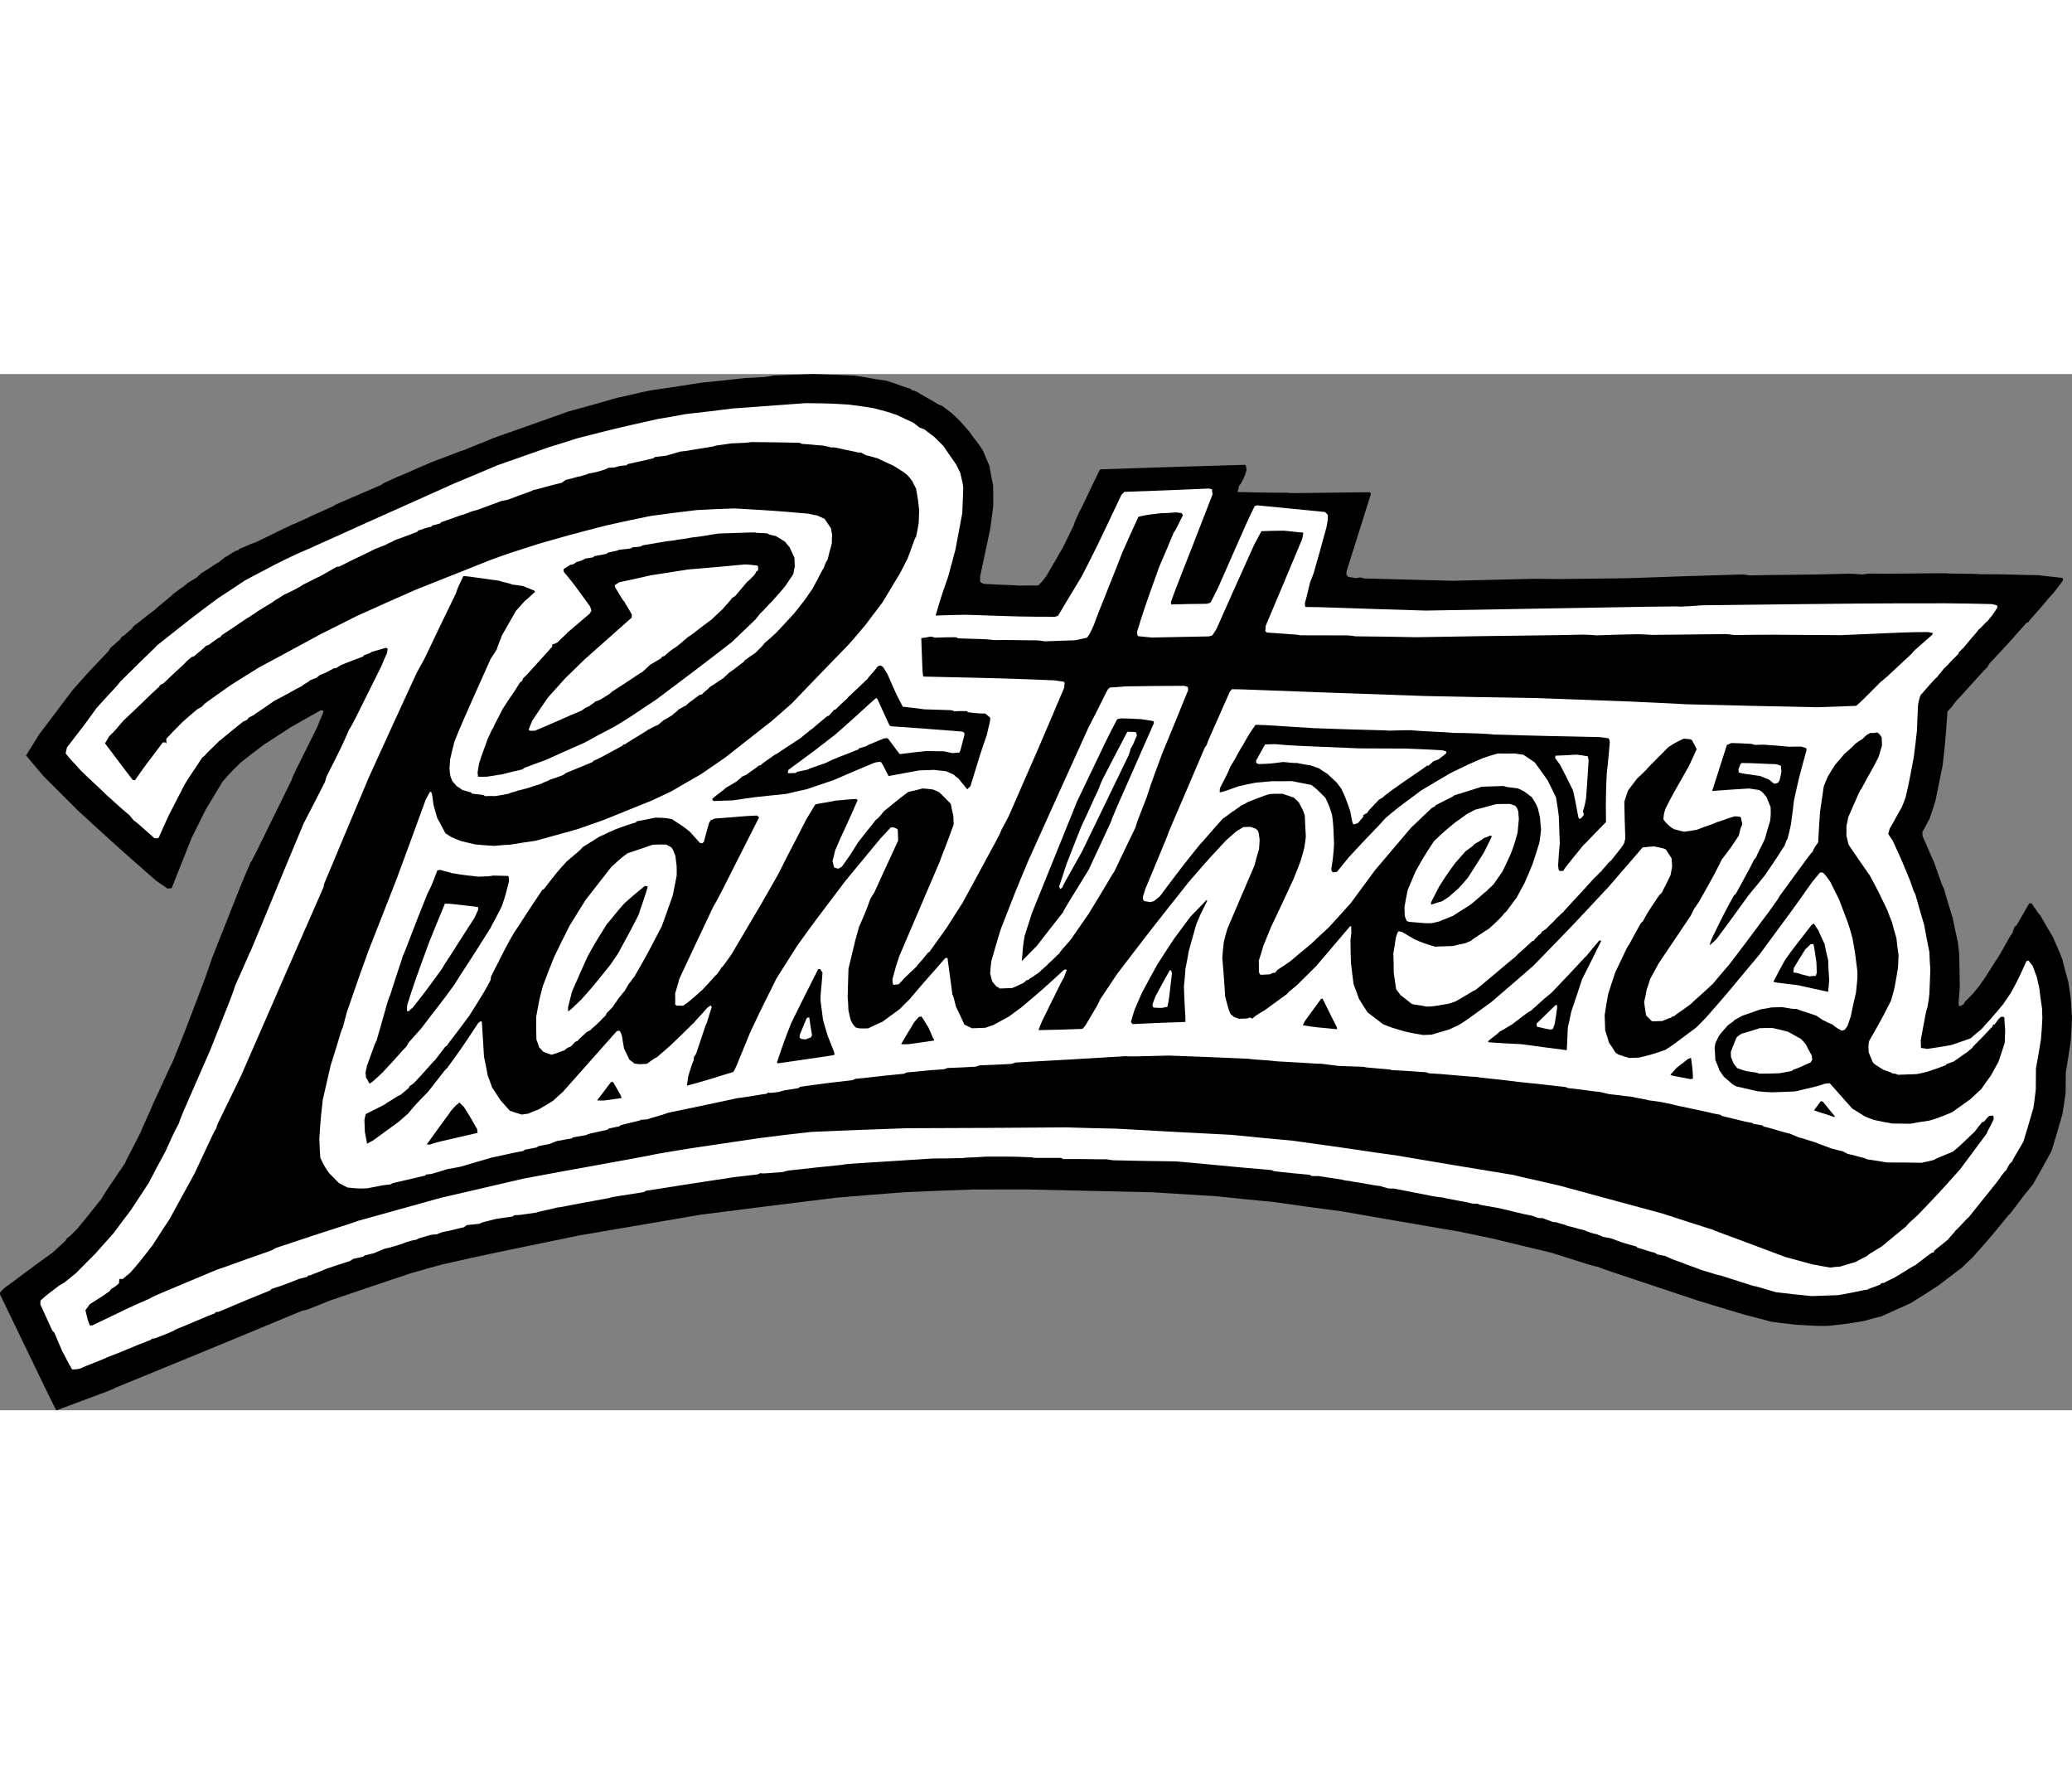 <?xml version="1.0" encoding="UTF-8"?>
<!DOCTYPE svg PUBLIC "-//W3C//DTD SVG 1.1//EN" "http://www.w3.org/Graphics/SVG/1.1/DTD/svg11.dtd">
<!-- Creator: CorelDRAW -->
<svg xmlns="http://www.w3.org/2000/svg" xml:space="preserve" width="7.848in" height="6.757in" version="1.1" style="shape-rendering:geometricPrecision; text-rendering:geometricPrecision; image-rendering:optimizeQuality; fill-rule:evenodd; clip-rule:evenodd"
viewBox="0 0 7847.74 3923.83"
 xmlns:xlink="http://www.w3.org/1999/xlink"
 xmlns:xodm="http://www.corel.com/coreldraw/odm/2003">
 <rect x="0" y="0" width="7847.74" height="3923.83" fill="#808080" stroke="none"/>
 <defs>
  <style type="text/css">
   <![CDATA[
    .fil0 {fill:black}
    .fil1 {fill:white}
   ]]>
  </style>
 </defs>
 <g id="Layer_x0020__x0028_Black_x0020_and_x0020_White_x0029_">
  <g id="_2008548755968">
   <path class="fil0" d="M7814.22 779.8c-10.85,17.6 -43.81,58.94 -49.43,62.59 -35.17,43.72 -77.23,87.68 -82.63,97.05 -2.25,1.23 -4.5,2.46 -7.9,3.73 -41.97,46.26 -47.38,55.63 -140.28,154.19 -2.17,3.52 -4.34,7.04 -6.47,11.71 -18.88,17.89 -109.33,120.96 -114.94,124.6 -7.66,10.6 -11.05,11.87 -17.53,23.58 -5.53,5.93 -12.16,13.06 -18.79,20.18 -10.13,134.65 -10.13,134.65 -19.03,207.27 -8.81,42.78 -17.62,85.56 -26.39,129.49 -13.27,46.38 -17.65,52.28 -23.8,73.15 -4.46,3.6 -10.73,21.04 -25.88,46.83 0.16,4.58 0.33,9.17 0.53,14.9 33.68,75.7 37.61,89.34 42.44,96.05 33.23,95.23 33.23,95.23 38.06,101.95 10.52,37.5 22.18,74.96 33.88,113.57 5.64,29.64 12.44,59.24 19.26,89.99 1.63,13.71 3.27,27.43 4.91,41.14 1.54,43.56 1.95,87.16 2.39,131.91 -4.84,57.56 -4.84,57.56 -3.29,68.98 2.29,-0.08 5.74,-0.2 9.17,-0.33 2.17,-3.52 2.17,-3.52 8.97,-6.06 1.02,-3.48 3.19,-7 5.36,-10.52 15.6,-13.18 22.11,-23.74 29.93,-29.75 16.46,-21.25 22.07,-24.89 36.2,-47.2 4.5,-2.45 54.3,-86.86 58.81,-89.31 32.43,-56.24 38.78,-71.39 55.16,-94.93 2.05,-6.96 4.1,-13.92 7.25,-22.06 2.25,-1.23 4.51,-2.45 6.76,-3.68 16.22,-28.12 32.43,-56.24 48.65,-84.37 2.29,-0.08 5.73,-0.2 9.17,-0.33 27.87,41.48 27.87,41.48 32.58,44.75 15.92,28.13 31.84,56.26 48.91,84.34 13.83,33.94 18.62,39.51 35.11,83.69 6.75,28.45 14.64,56.87 22.54,85.28 2.98,19.4 6.01,39.96 9.04,60.51 0.81,22.93 2.81,46.96 4.82,70.99 -1.23,29.89 -2.43,60.92 -4.77,91.99 -5.49,39.22 -12.13,78.48 -18.73,118.88 -0.25,25.26 -0.5,50.52 -0.71,76.93 -3.65,26.53 -7.3,53.05 -12.05,80.77 -13.27,46.38 -26.54,92.76 -40.96,139.18 -60.32,111.18 -63.72,112.45 -70.11,126.45 -9.99,9.54 -21.91,29.47 -27.52,33.11 -61.38,81.38 -61.38,81.38 -64.78,82.64 -67.07,82.73 -67.07,82.73 -137.71,162.14 -13.35,11.95 -26.66,25.05 -39.97,38.15 -30.17,22.88 -60.35,45.76 -90.53,68.64 -33.66,21.86 -68.46,43.75 -103.26,65.65 -36.15,16.21 -73.45,32.45 -110.71,49.85 -21.62,5.36 -43.23,10.72 -64.81,17.22 -57.03,10.06 -57.03,10.06 -132.48,18.48 -34.39,1.22 -34.39,1.22 -122.94,-3.67 -31.11,-3.48 -63.38,-6.93 -95.67,-11.52 -34.76,-9.09 -69.51,-18.19 -104.27,-27.28 -59.15,-17.41 -119.5,-35.92 -179.84,-54.44 -364.7,-121.33 -364.7,-121.33 -368.26,-124.64 -31.24,-6.93 -31.24,-6.93 -183.32,-55.47 -72.91,-16.92 -145.86,-34.98 -219.96,-53.01 -41.63,-8.85 -84.41,-17.66 -127.19,-26.47 -146.64,-24.63 -293.32,-50.41 -441.14,-76.14 -87.65,-11.81 -176.44,-23.57 -265.28,-36.48 -70.25,-6.69 -140.5,-13.37 -210.79,-21.21 -81.67,-5.13 -164.49,-10.22 -247.31,-15.31 -158.52,-3.55 -317.03,-7.1 -476.69,-10.61 -66.57,0.07 -133.14,0.14 -199.7,0.21 -87.12,3.09 -174.24,6.19 -261.32,10.43 -85.85,6.49 -171.7,12.99 -257.51,20.63 -170.27,20.97 -340.54,41.94 -511.92,64.1 -152.87,26.09 -305.74,52.18 -458.61,78.27 -358.93,73.59 -358.93,73.59 -521.75,110.36 -39.8,10.59 -80.7,22.38 -121.6,34.16 -100.96,33.43 -201.88,68 -303.95,102.62 -28.29,11.33 -56.58,22.67 -84.88,34 -5.69,1.35 -12.53,2.74 -19.36,4.13 -183.26,75.38 -184.32,77.71 -712.64,293.9 -3.32,3.56 -3.32,3.56 -218.55,83.52 -4.75,-4.42 -4.75,-4.42 -214.16,-438.86 -0.08,-2.29 -0.16,-4.59 0.86,-8.07 5.53,-5.94 11.05,-11.87 17.73,-17.85 48.15,-33.85 71.53,-54.19 182.32,-133.88 15.56,-14.32 31.12,-28.65 47.79,-44.17 1.07,-2.33 2.13,-4.66 4.3,-8.19 11.22,-7.28 11.22,-7.28 40.01,-37 59.46,-70.98 83.49,-105.12 86.89,-106.39 28.22,-45.76 28.22,-45.76 92.59,-139.87 11.67,-26.82 21.5,-40.94 62.21,-122.73 3.03,-11.58 31.95,-70 45.62,-104.92 57.62,-122.56 63.85,-141.15 71.47,-152.89 52.75,-130.42 52.75,-130.42 124.1,-318.9 9.38,-26.73 18.76,-53.46 28.1,-81.34 112.68,-285.2 112.68,-285.2 145.56,-360.97 4.46,-3.6 4.46,-3.6 154.28,-309.64 6.22,-18.58 6.22,-18.58 96.24,-198.53 7.37,-18.63 15.85,-38.44 24.33,-58.25 -0.08,-2.29 -0.16,-4.58 -1.43,-7.98 -2.29,0.08 -5.73,0.21 -9.17,0.33 -38.28,20.87 -76.52,42.89 -114.76,64.91 -33.66,21.86 -67.31,43.71 -100.97,65.57 -29.07,21.69 -58.1,44.53 -87.13,67.37 -35.5,34.55 -35.5,34.55 -68.59,72.45 -20.6,34.02 -41.16,69.18 -62.86,104.38 -17.12,35.04 -35.34,71.27 -53.57,107.5 -25.31,62.87 -50.58,126.9 -75.85,190.93 -4.58,0.16 -9.17,0.33 -14.86,1.68 -14.12,-9.83 -29.39,-19.62 -44.7,-30.55 -146.91,-129.07 -146.91,-129.07 -295.21,-264.97 -42.86,-43.24 -86.86,-86.44 -130.9,-130.78 -21.57,-25.63 -43.14,-51.26 -65.9,-78 16.3,-25.83 32.6,-51.66 48.86,-78.63 42.75,-56.61 85.5,-113.22 128.25,-169.83 66.21,-74.67 66.21,-74.67 134.84,-145.97 2.17,-3.52 4.34,-7.04 6.47,-11.71 12.24,-10.77 24.48,-21.53 37.83,-33.48 2.17,-3.52 4.34,-7.04 6.51,-10.56 5.69,-1.35 5.69,-1.35 37.96,-30.04 2.21,-2.38 4.38,-5.9 6.55,-9.42 38.04,-27.75 39.06,-31.23 82.67,-63.77 1.03,-3.48 59.12,-48.01 67.93,-58.65 21.29,-14.53 22.31,-18.01 35.82,-25.38 3.28,-4.71 8.97,-6.06 20.06,-16.78 10.12,-6.1 21.37,-12.24 32.59,-19.52 5.57,-4.79 11.1,-10.73 17.77,-16.7 28.13,-15.92 52.7,-35.16 69.61,-43.79 3.27,-4.71 16.79,-12.08 20.06,-16.79 15.8,-7.45 24.69,-15.8 41.6,-24.43 2.29,-0.08 4.59,-0.16 7.98,-1.43 1.11,-1.19 2.21,-2.38 3.28,-4.71 20.39,-7.61 25.96,-12.4 64.48,-26.39 79.02,-37.24 84.59,-42.03 138.79,-66.91 7.98,-1.43 13.55,-6.22 59.9,-26.23 5.57,-4.79 28.25,-12.48 94.86,-43.54 5.57,-4.79 5.57,-4.79 180.8,-79.88 6.67,-5.97 6.67,-5.97 62.03,-30.9 22.68,-7.69 56.5,-24.96 131.14,-56.31 89.5,-33.02 96.21,-37.85 123.48,-45.71 6.72,-4.83 96.21,-37.85 102.93,-42.68 95.23,-33.22 191.57,-67.64 287.9,-102.05 62.52,-17.14 125.03,-34.28 187.51,-52.57 43.32,-8.43 56.91,-13.5 122.99,-27.33 65.09,-9.2 131.29,-19.59 197.5,-29.97 54.9,-5.4 109.8,-10.79 164.66,-17.33 22.93,-0.81 45.85,-1.63 69.89,-3.63 11.42,-1.55 23.99,-3.15 36.52,-5.89 49.29,-1.75 98.59,-3.5 149.02,-5.29 52.85,1.56 105.7,3.13 158.6,5.84 62.31,9.27 71.64,13.52 117.74,18.77 63.86,20.69 69.76,25.07 92.92,31.13 1.19,1.1 2.38,2.21 3.6,4.46 5.81,2.09 12.77,4.14 19.73,6.19 3.6,4.46 76.14,43.2 79.74,47.66 4.67,2.13 10.48,4.22 16.29,6.31 12.98,9.87 25.95,19.74 38.93,29.61 33.28,32.1 33.28,32.1 65.61,69.98 15.76,23.54 26.44,33.49 49.48,68.25 7.57,19.24 16.28,38.44 25.04,58.79 4.34,25.1 8.67,50.19 14.15,75.25 0.9,25.22 0.65,50.48 0.44,76.88 -3.57,28.82 -7.09,58.79 -11.76,88.8 -12.78,60.14 -25.57,120.28 -38.35,180.41 0.2,5.73 0.41,11.46 0.61,17.19 3.6,4.46 3.6,4.46 12.94,8.72 80.53,5.17 126.42,4.69 131.09,6.82 25.22,-0.9 50.48,-0.65 75.74,-0.4 16.62,-16.66 16.62,-16.66 31.94,-37.86 19.45,-33.98 40.01,-69.14 60.57,-104.3 13.92,-28.04 27.85,-56.08 41.73,-85.27 5.08,-18.55 12.7,-30.29 21.13,-51.25 4.47,-3.6 32.07,-66.56 77.04,-157.68 1.11,-1.19 2.21,-2.38 4.46,-3.6 182.26,-6.48 364.56,-11.81 546.87,-17.14 3.6,4.46 3.6,4.46 5.32,20.47 -7.21,23.21 -7.21,23.21 -21.17,50.11 -2.21,2.37 -4.38,5.89 -7.7,9.45 -0.9,6.92 -2.91,15.02 -4.92,23.13 40.16,-0.28 72.42,3.17 190.61,2.41 2.37,2.21 2.37,2.21 309.83,-1.83 1.18,1.11 2.41,3.36 4.79,5.57 -30.97,97.51 -61.89,196.17 -92.82,294.83 0.12,3.44 0.24,6.88 -0.74,11.51 2.38,2.21 4.79,5.57 7.2,8.92 9.21,0.82 18.47,2.79 28.86,4.71 4.59,-0.16 9.13,-1.47 14.82,-2.82 5.77,0.94 11.55,1.88 17.36,3.97 111.43,2.93 224.02,5.81 336.6,8.7 103.21,-2.52 207.56,-5.08 311.92,-7.64 83.84,1.61 83.84,1.61 347.69,-2.02 144.44,-5.13 290.02,-10.31 435.64,-14.33 9.21,0.82 18.42,1.64 27.68,3.61 118.11,-3.05 187.05,-0.91 376.23,-6.48 16.09,0.58 32.18,1.15 48.31,2.88 8.02,-0.28 17.15,-1.76 26.28,-3.23 120.56,1.45 126.21,-1.04 292.63,-1.22 5.81,2.09 124.01,1.33 126.38,3.54 106.73,-0.35 145.87,2.85 221.64,3.6 31.11,3.49 62.23,6.97 93.34,10.46 0.08,2.29 1.31,4.54 2.58,7.94z"/>
   <path class="fil1" d="M7735.44 2438.8c-1.35,26.44 -2.71,52.89 -5.21,79.38 -5.57,36.93 -12.3,73.89 -19.02,110.86 -0.21,26.4 -0.42,52.81 -0.63,79.22 -2.62,23.05 -5.25,46.1 -8.98,70.33 -12.29,41.76 -24.54,84.66 -37.93,127.6 -32.39,57.39 -35.79,58.66 -43.2,76.14 -2.21,2.38 -5.57,4.79 -8.89,8.35 -4.34,7.04 -8.64,15.23 -12.94,23.41 -7.82,6.02 -15.35,20.06 -18.75,21.32 -3.15,8.15 -3.15,8.15 -124.07,158.21 -4.54,1.31 -44.22,47.48 -48.77,48.79 -4.3,8.19 -25.39,28.45 -28.62,34.3 -20.02,17.93 -40.21,31.27 -52.41,43.19 0.04,1.14 -1.03,3.48 -2.09,5.81 -2.29,0.08 -5.69,1.35 -9.09,2.62 -20.15,14.49 -40.25,30.12 -60.35,45.76 -16.95,7.49 -65.14,40.19 -74.19,43.95 -4.43,4.75 -27.1,12.44 -45.08,23.41 -3.44,0.12 -6.88,0.24 -10.27,1.51 -1.11,1.19 -2.21,2.38 -3.28,4.71 -30.54,12.56 -41.96,14.12 -47.53,18.91 -18.3,1.8 -29.6,6.79 -111.73,21.18 -33.24,1.18 -66.48,2.37 -100.87,3.59 -44.91,-4.14 -89.86,-9.43 -134.81,-14.72 -71.89,-20.4 -73.11,-22.65 -84.62,-23.39 -41.79,-13.44 -83.59,-26.87 -126.53,-40.27 -11.51,-0.74 -17.4,-5.12 -75.37,-21.42 -5.89,-4.38 -59.28,-20.85 -65.17,-25.23 -39.5,-13.52 -39.5,-13.52 -66.36,-26.34 -9.25,-1.97 -18.51,-3.93 -28.9,-5.86 -4.67,-2.13 -9.33,-4.26 -14.04,-7.53 -17.32,-2.83 -55.72,-17.54 -63.78,-18.39 -1.19,-1.11 -2.38,-2.21 -3.6,-4.47 -48.67,-13.19 -48.67,-13.19 -96.36,-31.01 -10.4,-1.93 -20.8,-3.85 -31.2,-5.78 -5.89,-4.38 -19.77,-7.33 -21,-9.58 -10.35,-0.78 -42.86,-11.1 -48.75,-15.48 -28.91,-5.86 -34.8,-10.24 -63.7,-16.1 -5.89,-4.38 -34.79,-10.24 -44.13,-14.5 -3.44,0.12 -6.88,0.24 -11.51,-0.74 -12.77,-4.14 -25.58,-9.42 -39.54,-14.66 -5.74,0.2 -11.47,0.41 -17.24,-0.53 -5.81,-2.09 -11.63,-4.18 -18.63,-7.37 -63.57,-12.66 -71.76,-16.96 -129.61,-29.83 -72.75,-12.33 -72.75,-12.33 -80.93,-16.64 -5.74,0.2 -12.61,0.45 -19.53,-0.45 -9.33,-4.26 -103.98,-19.26 -113.31,-23.52 -17.24,-0.54 -17.24,-0.54 -184.84,-33.6 -6.88,0.24 -13.76,0.49 -20.67,-0.42 -10.44,-3.07 -20.88,-6.15 -31.32,-9.22 -17.23,-0.53 -80.85,-14.34 -106.19,-16.88 -1.23,-2.25 -26.49,-2.5 -35.82,-6.76 -30.01,-4.67 -60.02,-9.35 -91.17,-13.98 -8.02,0.28 -17.2,0.61 -26.4,-0.21 -1.19,-1.11 -3.52,-2.17 -5.9,-4.38 -44.91,-4.15 -89.82,-8.29 -134.77,-13.57 -2.33,-1.07 -5.81,-2.09 -9.33,-4.26 -201.46,-16.95 -218.82,-20.92 -362.71,-33.02 -79.22,-0.63 -158.47,-2.4 -237.73,-4.18 -8.07,-0.86 -16.13,-1.72 -24.24,-3.73 -50.48,0.65 -51.71,-1.6 -165.31,-1.01 -2.33,-1.07 -4.67,-2.13 -7.04,-4.34 -105.59,0.31 -105.59,0.31 -109.1,-1.86 -71.27,-3.21 -71.27,-3.21 -178,-2.86 -40.04,3.72 -73.36,2.61 -82.45,5.22 -38.97,1.39 -77.99,1.63 -117.01,1.87 -335.54,21.1 -335.54,21.1 -338.9,23.52 -69.76,7.07 -139.52,14.14 -210.39,22.4 -5.69,1.35 -11.38,2.7 -18.18,5.23 -76.68,6.17 -76.68,6.17 -84.79,4.16 -3.4,1.27 -6.8,2.53 -11.3,4.99 -28.58,3.31 -57.15,6.62 -86.88,9.98 -111.89,16.6 -223.74,34.35 -336.73,52.14 -2.25,1.23 -4.5,2.46 -7.86,4.87 -125.56,19.38 -125.56,19.38 -127.77,21.75 -180.18,32.8 -182.39,35.18 -202.98,37.06 -13.59,5.07 -64.93,13.78 -76.23,18.78 -60.51,9.04 -60.51,9.04 -83.43,9.85 -1.11,1.19 -3.36,2.42 -5.57,4.79 -20.55,3.03 -41.1,6.05 -62.8,9.12 -54.61,13.42 -54.61,13.42 -62.48,18.29 -16,1.72 -32.01,3.43 -48.02,5.15 -3.36,2.42 -7.86,4.87 -12.32,8.47 -38.73,8.26 -50.03,13.26 -79.71,17.76 -6.8,2.54 -14.74,5.11 -22.64,8.84 -6.88,0.24 -13.76,0.49 -21.74,1.92 -46.59,13.13 -46.59,13.13 -54.45,18 -25.09,4.34 -26.16,6.67 -42.09,10.68 -1.07,2.33 -63.5,21.77 -77.22,23.41 -13.59,5.08 -28.29,11.33 -42.99,17.59 -21.66,4.21 -22.72,6.55 -34.14,8.1 -1.11,1.19 -3.36,2.42 -5.57,4.79 -11.38,2.7 -23.91,5.44 -36.44,8.18 -4.51,2.46 -9.01,4.91 -14.62,8.55 -29.52,9.09 -59,19.31 -89.62,29.58 -39.55,17.48 -50.97,19.03 -57.69,23.86 -3.44,0.12 -6.88,0.24 -10.28,1.51 -1.11,1.19 -2.21,2.38 -3.27,4.71 -10.24,2.66 -20.47,5.32 -31.85,8.02 -53.18,21.41 -53.18,21.41 -104.23,38.14 -1.11,1.19 -2.21,2.38 -3.28,4.71 -143.71,57.9 -149.28,62.69 -196.81,81.6 -3.44,0.12 -6.88,0.24 -11.42,1.55 -1.11,1.19 -2.21,2.38 -3.27,4.71 -24.98,7.78 -104.04,43.87 -147.07,60.32 -13.47,8.51 -13.47,8.51 -79.14,33.8 -11.42,1.55 -11.42,1.55 -16.99,6.34 -70.22,26.6 -105.18,43.91 -164.1,65.51 -2.17,3.52 -92.81,36.58 -98.38,41.37 -14.78,3.97 -14.78,3.97 -34.27,4.66 -15.84,-25.84 -32.04,-61.99 -36.83,-67.56 -10.03,-23.74 -20.05,-47.49 -30.08,-71.24 -2.38,-2.21 -4.79,-5.57 -8.35,-8.89 -14.94,-32.75 -29.88,-65.51 -44.81,-98.26 -0.17,-4.58 -0.33,-9.17 0.61,-14.94 22.24,-20.3 22.24,-20.3 70.3,-56.44 5.61,-3.64 12.36,-7.32 19.12,-11.01 14.5,-11.99 30.13,-24.02 45.74,-37.21 23.26,-23.78 46.51,-47.56 70.92,-71.38 23.18,-26.07 47.46,-53.34 71.74,-80.6 20.8,-28.28 41.6,-56.57 63.55,-84.89 22.89,-34.1 45.74,-69.35 68.59,-104.59 20.39,-39.75 41.93,-79.54 63.48,-119.33 28.71,-64.15 28.71,-64.15 50.21,-105.08 7.21,-23.21 7.21,-23.21 119.76,-279.71 81.14,-203.74 81.14,-203.74 94.62,-244.39 42.59,-93.33 49.84,-115.4 57.42,-128.29 79.38,-188.76 85.56,-208.49 200.89,-483.45 26.86,-51.46 53.69,-104.06 80.51,-156.66 2.05,-6.96 4.1,-13.92 6.15,-20.88 57.91,-114.54 57.91,-114.54 85.51,-177.5 15.19,-24.64 15.19,-24.64 122.29,-240.78 6.3,-16.29 13.76,-32.63 21.22,-48.96 0.94,-5.77 1.88,-11.54 2.83,-17.32 -2.33,-1.06 -4.67,-2.13 -7,-3.19 -18.18,5.24 -36.36,10.47 -54.53,15.71 -5.57,4.79 -5.57,4.79 -28.25,12.48 -1.11,1.19 -2.21,2.38 -3.28,4.71 -28.33,10.19 -56.62,21.53 -84.91,32.86 -5.61,3.64 -11.22,7.28 -16.83,10.93 -3.44,0.12 -6.88,0.24 -10.28,1.51 -31.53,17.19 -31.53,17.19 -51.91,24.8 -4.47,3.6 -8.93,7.2 -13.39,10.81 -6.8,2.54 -14.74,5.12 -22.64,8.84 -11.14,9.58 -28.08,17.07 -31.36,21.78 -16.95,7.49 -72.02,40.43 -105.88,56.56 -57.08,41.05 -72.88,48.5 -76.16,53.21 -5.65,2.5 -12.41,6.18 -19.16,9.86 -2.21,2.38 -4.43,4.75 -6.59,8.27 -4.5,2.46 -10.16,4.95 -15.81,7.45 -75.91,60.09 -84.71,70.73 -89.26,72.04 -27.68,28.53 -47.74,45.31 -56.51,57.1 -3.36,2.41 -6.72,4.83 -10.03,8.39 -28.26,44.62 -32.76,47.07 -65.32,99.88 -19.29,38.56 -39.72,77.16 -60.12,116.91 -12.78,28 -25.56,56 -38.29,85.15 -4.51,2.46 -4.51,2.46 -16.01,1.72 -58.04,-50.74 -59.31,-54.14 -79.33,-68.34 -4.79,-5.57 -9.62,-12.28 -15.59,-18.96 -41.38,-34.11 -49.77,-44.14 -87.68,-77.23 -27.38,-27.72 -66.47,-61.91 -98.6,-94.06 -21.57,-25.63 -39.33,-41.07 -55.01,-62.32 0.9,-6.92 2.91,-15.02 4.92,-23.13 62.57,-80.27 62.57,-80.27 111.79,-148.59 64.04,-71.14 82.92,-89.03 89.43,-99.59 131.93,-130.94 136.47,-132.25 138.6,-136.92 144.01,-114.16 144.01,-114.16 233.47,-180.46 33.65,-21.85 67.31,-43.71 100.92,-66.71 120.54,-63.96 120.54,-63.96 190.51,-97.44 67.84,-28.81 71.16,-32.37 606.69,-271.77 52.04,-21.36 105.18,-43.91 158.33,-66.46 64.6,-22.96 130.35,-45.95 196.11,-68.95 35.21,-10.44 71.52,-22.06 107.84,-33.67 139.9,-35.96 139.9,-35.96 303.86,-72.78 35.37,-5.85 70.75,-11.7 106.08,-18.69 59.45,-6.7 118.89,-13.4 179.44,-21.3 91.58,-6.7 183.16,-13.39 274.74,-20.09 95.31,1.21 95.31,1.21 164.33,5.64 29.97,3.53 59.98,8.2 89.98,12.87 52.11,13.07 52.11,13.07 91.62,26.58 19.85,9.62 40.85,19.21 61.85,28.79 7.08,5.49 15.35,12.08 23.62,18.67 5.81,2.09 11.63,4.18 17.44,6.27 12.97,9.87 25.95,19.74 38.93,29.61 10.73,11.1 22.59,22.15 34.51,34.36 15.76,23.54 31.52,47.08 48.42,70.59 4.95,10.15 9.9,20.31 14.85,30.46 9.45,39.83 9.45,39.83 11.25,58.14 -1.19,31.03 -2.38,62.06 -3.54,94.24 -8.69,46.22 -17.38,92.44 -26.06,138.65 -9.14,33.61 -18.27,67.22 -27.37,101.98 -26.05,74.38 -26.05,74.38 -47.56,147.45 37.82,-1.35 76.8,-2.73 115.81,-2.97 213.74,7.32 213.74,7.32 336.56,7.55 3.4,-1.27 6.8,-2.54 11.34,-3.84 29.24,-49.25 58.48,-98.49 88.87,-147.78 56.88,-111.06 56.88,-111.06 150.83,-309.51 3.31,-3.56 6.63,-7.12 11.05,-11.87 106.61,-3.79 213.21,-7.58 320.92,-12.55 3.48,1.02 6.96,2.05 11.58,3.03 0.2,5.73 0.45,12.61 1.84,19.45 -113.54,293.27 -144.21,366.66 -157.69,407.32 0.08,2.29 0.2,5.73 1.47,9.13 44.7,-1.59 89.45,-2.03 135.34,-2.52 4.54,-1.31 9.09,-2.62 13.59,-5.07 9.66,-18.71 19.33,-37.42 28.95,-57.27 112.55,-256.51 112.55,-256.51 138.27,-307.92 2.29,-0.09 5.69,-1.35 9.09,-2.62 85.23,8.45 170.47,16.89 256.85,25.3 3.56,3.32 7.12,6.63 10.73,11.1 0.57,16.04 0.57,16.04 -5.21,47.24 -15.2,56.78 -31.54,113.6 -47.85,171.57 -4.18,11.63 -8.35,23.25 -13.68,34.92 -5.94,26.61 -13.03,53.26 -20.08,81.06 0.16,4.58 0.33,9.17 1.63,13.71 83.81,0.47 101.12,3.29 454.99,13.67 962.36,-16.98 962.36,-16.98 963.59,-14.73 27.51,-0.98 56.13,-3.14 84.74,-5.31 628.71,-7.42 628.71,-7.42 921.38,-7.49 58.54,0.22 117.13,1.58 175.71,2.94 5.77,0.94 12.73,2.99 19.69,5.04 0.08,2.29 0.16,4.58 1.43,7.98 -18.51,28.2 -18.51,28.2 -38.33,51.86 -10.07,7.25 -22.11,23.74 -32.18,30.99 -12.04,16.5 -33.09,37.9 -58.35,69.79 -8.92,7.21 -11.05,11.87 -16.66,15.52 -1.07,2.33 -2.13,4.66 -3.15,8.15 -28.87,27.42 -44.22,47.48 -54.3,54.72 -16.42,22.39 -22.03,26.03 -25.26,31.89 -11.14,9.58 -11.14,9.58 -62.98,68.81 -6.27,17.44 -6.27,17.44 -10.04,40.53 -1.23,29.89 -2.43,60.91 -3.62,91.95 -3.36,34.55 -7.87,69.15 -12.38,103.74 -22.13,120.15 -24.38,121.38 -30.28,149.14 -4.14,12.77 -9.42,25.59 -14.7,38.4 -37.8,66.77 -40.91,76.06 -45.38,79.66 -2.05,6.96 -4.1,13.92 -6.1,22.02 4.87,7.86 9.74,15.72 15.76,23.54 33.56,72.27 33.56,72.27 67.48,154.84 14.12,41.97 14.12,41.97 18.95,48.68 10.55,38.65 22.29,78.4 34.04,118.16 5.81,34.23 12.76,68.41 19.71,102.6 0.78,21.78 1.55,43.56 3.51,66.45 -1.23,29.89 -2.43,60.91 -3.62,91.95 -1.77,14.98 -3.53,29.97 -6.39,46.14 -7.21,23.21 -7.21,23.21 -26.39,129.49 0.33,9.17 0.65,18.34 1.02,28.66 6.92,0.9 14.98,1.76 23.09,3.77 29.68,-4.5 60.51,-9.04 91.3,-14.72 23.83,-7.73 48.76,-16.65 73.69,-25.57 13.35,-11.95 27.84,-23.94 42.34,-35.94 16.5,-20.1 35.38,-37.98 51.84,-59.23 5.61,-3.64 19.77,-24.81 27.56,-31.97 9.83,-14.12 19.62,-29.39 30.55,-44.7 30.14,-56.16 30.14,-56.16 58.85,-120.31 2.29,-0.08 4.54,-1.31 7.94,-2.58 4.83,6.72 9.66,13.43 15.63,20.1 5.08,13.59 10.15,27.19 15.22,40.78 2.74,12.53 5.52,26.2 9.45,39.84 3.23,26.28 6.46,52.56 10.88,79.95 0.45,12.61 0.89,25.22 1.34,37.83z"/>
   <path class="fil0" d="M7594.68 2482.83c-0.58,16.09 -1.15,32.18 -1.69,49.41 -7.21,23.21 -15.52,47.61 -23.84,72.01 -9.7,17.56 -19.41,35.12 -29.12,52.68 -12.03,16.5 -24.07,32.99 -36.07,50.64 -13.35,11.95 -26.66,25.05 -41.11,38.19 -22.39,15.72 -45.9,32.62 -69.4,49.53 -55.44,22.63 -55.44,22.63 -87.25,31.8 -23.99,3.15 -47.94,7.44 -71.89,11.74 -21.82,-0.37 -44.79,-0.7 -67.76,-1.04 -23.09,-3.77 -46.22,-8.69 -69.35,-13.6 -11.63,-4.18 -23.25,-8.36 -34.92,-13.68 -15.27,-9.79 -30.54,-19.57 -46.95,-29.32 -27.51,-31.16 -56.2,-63.42 -84.89,-95.69 -5.73,0.2 -12.61,0.45 -19.45,1.84 -24.94,8.92 -24.94,8.92 -113.74,29.29 -28.66,1.02 -57.32,2.04 -85.97,3.06 -17.24,-0.54 -35.66,-2.18 -54.08,-3.82 -46.26,-9.84 -47.48,-12.09 -78.68,-17.86 -4.66,-2.13 -9.33,-4.26 -15.19,-7.5 -10.68,-9.95 -22.51,-19.86 -34.34,-29.77 -4.83,-6.72 -9.7,-14.58 -15.72,-22.39 -5.08,-13.59 -10.15,-27.19 -16.37,-40.74 -0.53,-14.9 -1.06,-29.8 -2.78,-45.81 0.94,-5.77 1.89,-11.54 2.83,-17.32 4.26,-9.33 8.52,-18.66 13.88,-29.19 16.46,-21.24 26.49,-29.63 33.05,-39.05 22.39,-15.72 22.39,-15.72 25.67,-20.43 9,-4.91 19.16,-9.86 29.27,-15.96 22.68,-7.7 45.37,-15.39 69.15,-24.26 13.71,-1.64 27.39,-4.42 41.06,-7.2 12.61,-0.45 26.36,-0.94 40.12,-1.43 36.97,6.72 36.97,6.72 56.49,7.18 5.89,4.38 47.61,15.52 75.53,26.01 3.6,4.47 17.6,10.85 21.2,15.32 15.15,6.34 19.9,10.77 37.34,17.03 17.72,14.29 17.72,14.29 36.43,23.96 3.4,-1.27 6.8,-2.53 11.34,-3.84 3.28,-4.71 6.55,-9.42 9.83,-14.13 4.18,-11.62 8.35,-23.25 12.49,-36.02 5.82,-30.05 12.78,-60.14 19.75,-90.23 6.03,-56.45 6.03,-56.45 5.09,-82.82 -8.1,-66.28 -8.1,-66.28 -18.11,-122.17 -5.28,-19.32 -10.56,-38.65 -16.98,-57.93 -11.38,-29.43 -22.8,-60.02 -34.21,-90.6 -11.09,-21.41 -22.22,-43.98 -33.35,-66.53 -15.72,-22.4 -15.72,-22.4 -27.63,-34.6 -3.44,0.12 -6.88,0.24 -10.35,-0.78 -11.01,13.01 -22.03,26.03 -33.01,40.2 -68.84,97.71 -68.84,97.71 -196.96,270.98 -128.78,154.93 -128.78,154.93 -201.59,237.86 -12.16,13.06 -25.47,26.16 -38.77,39.25 -91.68,68.68 -91.68,68.68 -117.51,84.52 -53.31,17.96 -53.31,17.96 -98.83,28.76 -11.46,0.41 -24.07,0.86 -36.68,1.31 -13.92,-4.1 -27.84,-8.19 -41.79,-13.43 -3.52,-2.17 -7.04,-4.34 -10.6,-7.66 -7.32,-12.36 -15.8,-24.69 -24.27,-37.01 -3.97,-14.78 -9.13,-30.67 -14.28,-46.55 -0.65,-18.34 -1.35,-37.83 -2.04,-57.32 3.64,-26.53 8.44,-53.1 13.24,-79.67 8.23,-26.69 17.57,-54.57 26.91,-82.45 48.04,-101.56 48.04,-101.56 52.51,-105.16 13.96,-26.9 29.07,-53.83 44.19,-80.77 2.21,-2.38 4.42,-4.75 7.78,-7.16 18.31,-33.94 18.31,-33.94 57.54,-92.72 4.38,-5.89 9.91,-11.83 15.44,-17.76 7.41,-17.48 10.81,-18.75 32.11,-65.42 1.92,-10.4 3.85,-20.8 5.78,-31.2 -0.37,-10.31 -0.73,-20.63 -2.29,-32.05 -6.1,-10.12 -13.38,-21.33 -20.67,-32.55 -10.52,-5.36 -10.52,-5.36 -45.19,-12.17 -13.76,0.49 -28.62,2.17 -43.48,3.84 -43,49.73 -85.99,99.47 -128.98,149.2 -134.88,144.82 -134.88,144.82 -285.48,299.38 -52.33,45.47 -104.65,90.94 -158.13,136.46 -97.33,71.18 -97.33,71.18 -125.41,88.24 -11.3,4.99 -22.6,9.98 -35,16.16 -21.58,6.51 -44.3,13.06 -67.02,19.6 -10.31,0.37 -20.63,0.74 -32.09,1.14 -21.94,-3.81 -43.89,-7.62 -65.87,-12.58 -49.86,-14.3 -49.86,-14.3 -84.78,-27.98 -18.87,-14.25 -38.93,-29.61 -58.99,-44.96 -10.93,-16.83 -21.86,-33.65 -32.83,-51.63 -6.38,-18.14 -12.77,-36.27 -20.33,-55.52 -3.19,-25.14 -6.42,-51.42 -9.65,-77.7 -1.06,-29.8 -2.12,-59.61 -2.07,-90.6 3.73,-24.24 3.73,-24.24 2.83,-49.45 -1.14,0.04 -2.33,-1.07 -3.52,-2.17 -41.85,49.69 -84.84,99.43 -127.8,150.31 -24.4,23.83 -48.77,48.79 -74.28,73.8 -31.24,25.21 -31.24,25.21 -37.83,33.48 -26.86,19.32 -54.83,39.83 -82.79,60.33 -34.84,20.75 -34.84,20.75 -48.19,32.7 -2.33,-1.07 -5.81,-2.09 -9.33,-4.26 -3.4,1.27 -6.8,2.54 -10.19,3.8 -10.32,0.37 -20.63,0.74 -30.95,1.1 -5.81,-2.09 -12.77,-4.14 -19.77,-7.33 -3.56,-3.31 -7.12,-6.63 -11.83,-9.91 -7.45,-15.81 -7.45,-15.81 -20.7,-65.83 -2.9,-49.25 -6.95,-98.46 -11.03,-148.82 1.6,-19.57 3.2,-39.14 5.91,-59.89 4.01,-16.21 8.03,-32.42 13.19,-48.68 33.91,-79.25 67.78,-159.65 102.8,-240.09 5,-20.84 11.15,-41.71 17.29,-62.59 0.74,-11.51 1.48,-23.01 2.22,-34.51 -3.23,-26.28 -3.23,-26.28 -7,-35.33 -2.37,-2.21 -5.89,-4.38 -9.45,-7.7 -5.82,-2.09 -11.63,-4.18 -18.59,-6.23 -8.02,0.28 -17.2,0.61 -26.36,0.94 -9.01,4.91 -17.98,10.96 -28.09,17.07 -12.24,10.77 -24.48,21.53 -37.83,33.48 -71.86,77.16 -71.86,77.16 -141.31,157.67 -140.61,177.16 -140.61,177.16 -272.22,349.41 -20.68,31.72 -42.51,63.49 -64.29,96.4 -6.31,16.29 -6.31,16.29 -53.97,96.03 -3.28,4.71 -7.7,9.46 -12.12,14.2 -55.03,1.96 -110.05,3.91 -166.26,4.76 4.18,-11.62 8.35,-23.25 13.68,-34.92 78.14,-158.87 78.14,-158.87 82.56,-163.62 3.11,-9.29 6.23,-18.59 10.49,-27.92 -0.04,-1.15 -1.23,-2.25 -2.42,-3.36 -2.29,0.08 -4.58,0.16 -7.98,1.43 -77.79,71.63 -77.79,71.63 -161.37,142.32 -14.54,10.84 -30.22,21.73 -45.86,33.77 -20.27,11.05 -40.53,22.1 -60.8,33.15 -9.09,2.61 -19.28,6.42 -29.47,10.23 -16.05,0.57 -33.25,1.18 -50.44,1.79 -9.33,-4.26 -18.67,-8.52 -29.19,-13.89 -9.98,-22.6 -21.12,-45.16 -32.29,-68.86 -8.1,-34.14 -8.1,-34.14 -13.09,-45.45 -6.21,-45.69 -12.43,-91.38 -18.68,-138.21 -2.29,0.08 -4.59,0.16 -8.02,0.28 -47.38,55.63 -66.25,73.51 -135.62,156.32 -12.2,11.91 -24.4,23.83 -36.56,36.88 -21.25,15.67 -43.65,31.39 -66,48.26 -18.1,7.53 -36.15,16.2 -54.21,24.88 -11.46,0.41 -22.92,0.81 -34.43,0.07 -4.62,-0.98 -9.25,-1.96 -13.92,-4.1 -9.58,-11.14 -9.58,-11.14 -18.21,-28.04 -2.7,-11.38 -5.44,-23.91 -8.18,-36.44 -0.57,-16.05 -1.18,-33.25 -2.94,-50.4 1.03,-35.62 2.06,-71.23 3.09,-106.85 26.96,-113.44 26.96,-113.44 40.27,-158.67 25.48,-58.3 25.48,-58.3 42.19,-104.8 4.3,-8.19 9.75,-16.42 15.2,-24.64 29.81,-65.34 59.63,-130.67 90.55,-197.19 -0.49,-13.76 -0.98,-27.51 -1.47,-41.27 -4.75,-4.43 -4.75,-4.43 -16.37,-8.6 -3.44,0.12 -6.88,0.24 -10.32,0.37 -12.16,13.06 -25.43,27.3 -38.69,41.55 -44.02,53.21 -88.04,106.43 -132.06,159.64 -121.7,160.42 -121.7,160.42 -184.03,247.57 -26.09,41.1 -52.17,82.2 -78.26,123.3 -27.76,58.37 -42.96,83.01 -99.48,204.39 -55.95,137.43 -55.95,137.43 -63.57,149.17 -107.84,33.67 -107.84,33.67 -176.05,52.17 1.88,-11.55 3.73,-24.24 5.57,-36.93 13.35,-44.09 13.35,-44.09 20.81,-60.42 -0.12,-3.44 -0.24,-6.88 0.74,-11.51 2.17,-3.52 4.34,-7.04 7.62,-11.75 28.1,-81.34 34.12,-105.66 41.66,-119.7 5.08,-18.55 11.3,-37.13 17.53,-55.72 -0.08,-2.29 -1.31,-4.54 -2.58,-7.94 -4.5,2.46 -9.01,4.91 -13.47,8.51 -28.66,33.16 -47.54,51.04 -50.78,56.9 -5.61,3.64 -11.05,11.87 -88.77,85.79 -16.71,14.37 -34.52,29.92 -52.33,45.47 -9.05,3.77 -9.05,3.77 -37.01,24.27 -27.47,2.12 -27.47,2.12 -47.08,-0.62 -5.89,-4.38 -12.97,-9.87 -20.05,-15.35 -6.22,-13.55 -12.44,-27.1 -19.85,-41.76 -2.9,-17.12 -5.81,-34.23 -8.71,-51.34 -2.46,-4.5 -4.95,-10.15 -7.45,-15.81 -3.44,0.13 -6.88,0.25 -11.42,1.56 -67.32,75.85 -135.74,152.88 -204.17,229.92 -12.24,10.77 -24.48,21.53 -36.69,33.44 -17.97,10.97 -35.95,21.94 -55.07,32.95 -13.59,5.08 -27.19,10.15 -40.74,16.37 -6.88,0.24 -14.86,1.68 -22.85,3.11 -15.06,-4.06 -30.17,-9.26 -45.28,-14.46 -11.95,-13.35 -23.9,-26.7 -35.86,-40.05 -9.74,-15.72 -20.63,-31.4 -31.56,-48.23 -5.11,-14.74 -10.23,-29.48 -16.53,-45.33 -4.25,-22.81 -8.55,-46.75 -13.99,-70.66 -2.7,-43.52 -5.43,-88.18 -8.16,-132.85 -1.15,0.04 -2.33,-1.07 -4.66,-2.13 -3.36,2.42 -6.72,4.83 -10.03,8.39 -62.08,94.03 -62.08,94.03 -117.9,170.61 -3.4,1.27 -3.4,1.27 -71.45,88.62 -42.09,42.81 -42.09,42.81 -76.24,83.05 -11.14,9.58 -23.38,20.34 -35.62,31.11 -31.33,22.92 -63.8,45.88 -96.22,69.99 -6.76,3.68 -14.65,7.41 -22.52,12.28 -2.82,-14.82 -5.64,-29.64 -8.47,-44.46 -0.53,-14.9 -1.06,-29.8 -1.59,-44.71 0.9,-6.92 2.91,-15.02 4.92,-23.13 74.43,-37.08 74.43,-37.08 78.86,-41.83 28.13,-15.92 37.01,-24.27 53.96,-31.76 10.03,-8.39 20.06,-16.79 30.09,-25.18 1.07,-2.33 2.13,-4.66 3.2,-7 5.61,-3.64 11.22,-7.28 16.79,-12.07 38.74,-40.4 73.95,-82.97 79.56,-86.61 13.19,-16.54 26.33,-34.22 39.47,-51.91 1.15,-0.04 2.29,-0.08 4.55,-1.31 6.47,-11.71 23.05,-29.51 85.46,-114.37 59.75,-95.09 59.75,-95.09 81.25,-136.03 -0.16,-4.58 0.82,-9.21 1.8,-13.84 57.91,-114.54 57.91,-114.54 86,-163.74 20.76,-29.43 51.11,-79.86 108.93,-164.56 1.15,-0.04 2.29,-0.08 4.54,-1.31 49.39,-63.73 49.39,-63.73 86.93,-105.24 51.26,-43.14 51.26,-43.14 60.07,-53.78 21.33,-13.38 42.67,-26.77 63.99,-40.15 24.9,-10.07 27.06,-13.58 49.71,-22.43 3.31,-3.56 77.01,-29.13 87.29,-30.64 1.11,-1.19 2.21,-2.38 3.28,-4.71 22.8,-4.25 46.75,-8.55 70.66,-13.99 37.91,0.95 37.91,0.95 63.33,5.78 46.99,30.47 46.99,30.47 68.28,48.08 11.95,13.35 25.09,27.8 38.23,42.25 2.29,-0.08 5.73,-0.2 9.21,0.82 1.11,-1.19 3.31,-3.56 5.53,-5.93 6.06,-23.17 12.13,-46.34 19.3,-70.7 2.17,-3.52 4.34,-7.04 6.51,-10.56 4.55,-1.31 9.05,-3.77 14.7,-6.26 101.9,-7.06 105.26,-9.48 160.28,-11.43 2.37,2.21 4.75,4.42 8.27,6.59 -158.7,314.38 -158.7,314.38 -173.89,339.03 -42.72,89.89 -85.39,180.94 -128.07,271.98 -5.08,18.54 -10.16,37.09 -16.34,56.82 0.49,13.76 0.98,27.51 0.32,41.31 1.19,1.1 3.52,2.17 5.89,4.38 8.02,-0.28 16.05,-0.57 24.11,0.29 25.75,-18.13 25.75,-18.13 73.58,-61.15 38.74,-40.4 44.14,-49.77 55.28,-59.35 5.41,-9.37 9.95,-10.68 16.34,-24.68 5.61,-3.64 5.61,-3.64 37.31,-48.38 120.19,-202.83 120.19,-202.83 179.57,-308.24 42.84,-86.46 47.26,-91.21 104.1,-203.41 10.81,-18.75 22.77,-37.54 34.69,-57.47 14.78,-3.97 57.07,-8.91 75.25,-14.15 36.64,-2.45 44.59,-5.03 80.12,-6.29 1.19,1.11 2.38,2.21 4.75,4.43 -28.59,67.58 -57.54,124.85 -85.06,190.1 -2.99,12.73 -5.94,26.61 -10.04,40.53 1.43,7.98 4.01,15.92 6.62,25.01 4.63,0.98 9.25,1.97 15.06,4.06 4.51,-2.46 9.01,-4.91 13.51,-7.37 32.8,-45.93 32.8,-45.93 61.02,-91.69 54.87,-70.81 59.37,-73.27 65.89,-83.83 15.6,-13.18 15.6,-13.18 33.16,-35.61 21.25,-15.68 46.8,-39.54 91.55,-72.12 18.22,-4.09 36.44,-8.18 54.61,-13.42 12.65,0.7 26.49,2.5 40.33,4.31 7,3.19 15.15,6.34 23.33,10.65 14.28,14.41 28.57,28.82 42.86,43.24 2.82,14.82 5.64,29.64 9.65,45.56 0.37,10.32 0.78,21.78 1.18,33.25 -31.34,87.19 -35.72,93.09 -52.43,139.59 -50.87,118.88 -101.73,237.76 -152.6,356.64 -13.52,39.5 -13.52,39.5 -26.67,89.32 0.2,5.74 0.45,12.61 1.84,19.45 3.52,2.17 3.52,2.17 22.92,-0.82 1.03,-3.48 14.41,-14.28 17.65,-20.14 15.52,-15.48 32.18,-30.99 48.85,-46.5 3.19,-7 14.37,-15.43 41.81,-50.84 2.25,-1.23 4.46,-3.6 7.82,-6.02 21.87,-30.62 43.74,-61.24 65.6,-91.86 19.58,-30.54 39.11,-62.22 59.79,-93.94 140.06,-257.48 140.06,-257.48 145.26,-272.59 9.71,-17.56 19.37,-36.27 29.04,-54.98 113.61,-258.84 113.61,-258.84 209.98,-486.07 -0.2,-5.73 0.74,-11.5 1.64,-18.42 -1.18,-1.11 -2.37,-2.21 -4.75,-4.43 -10.36,-0.78 -20.75,-2.7 -32.3,-4.59 -180.46,-7.36 -180.46,-7.36 -498.64,-14.42 -2.9,-17.12 -2.9,-17.12 -7.46,-145.5 11.42,-1.55 22.85,-3.11 35.37,-5.85 5.77,0.94 11.54,1.89 17.36,3.97 25.22,-0.89 51.58,-1.83 77.99,-1.62 2.33,1.07 5.81,2.09 9.33,4.26 108,3.05 108,3.05 134.52,6.7 72.26,-1.42 76.92,0.71 166.46,0.97 8.07,0.86 17.28,1.68 26.53,3.65 37.83,-1.34 75.66,-2.69 114.63,-4.07 14.82,-2.82 29.64,-5.64 45.57,-9.65 9.87,-12.97 9.87,-12.97 25.84,-47.97 12.45,-37.17 93.79,-235.18 107.35,-273.54 20.19,-45.48 40.38,-90.96 61.72,-136.48 28.45,-6.75 28.45,-6.75 83.32,-13.29 19.49,-0.7 38.97,-1.39 59.56,-3.26 6.92,0.9 13.84,1.8 20.75,2.7 1.23,2.25 2.46,4.5 4.87,7.86 -29.98,60.75 -29.98,60.75 -34.44,64.35 -17.94,44.25 -37.03,88.54 -56.11,132.83 -55.34,154.62 -55.34,154.62 -83.15,243.98 0.41,11.47 0.41,11.47 4.05,17.07 17.27,1.68 34.55,3.36 51.83,5.04 71.11,-1.38 143.37,-2.8 215.63,-4.22 4.54,-1.31 9.09,-2.62 13.63,-3.93 5.45,-8.23 10.89,-16.46 16.3,-25.83 46.73,-106.1 94.61,-212.25 142.48,-318.4 8.6,-16.37 17.2,-32.75 26.91,-50.31 27.51,-0.98 56.17,-2 84.87,-1.87 46.06,4.1 49.58,6.27 71.4,6.64 0.04,1.15 1.23,2.25 2.42,3.36 -0.9,6.92 -2.91,15.02 -4.92,23.13 -45.5,108.36 -90.96,217.86 -137.57,327.4 0.2,5.74 -0.7,12.65 -1.6,19.57 1.19,1.11 3.56,3.31 5.94,5.53 120.81,8.33 120.81,8.33 124.33,10.5 59.69,0.17 120.52,0.31 181.36,0.44 10.36,0.78 20.72,1.56 31.11,3.49 75.78,0.75 152.7,1.46 229.67,3.32 389.99,-6.97 501.35,-6.34 630.92,-9.79 17.23,0.53 34.47,1.07 51.74,2.75 51.58,-1.83 103.17,-3.67 154.79,-4.35 18.38,0.5 36.76,0.99 55.18,2.63 92.93,-1.01 187.01,-2.05 281.09,-3.1 9.21,0.82 18.42,1.64 28.82,3.57 139.97,-1.53 139.97,-1.53 404.03,0.56 257.84,-11.46 257.84,-11.46 330.14,-11.73 5.77,0.94 12.69,1.84 19.65,3.89 -1.07,2.33 -2.13,4.66 -3.19,7 -71.25,62.21 -71.25,62.21 -77.8,71.63 -102.2,95.45 -102.2,95.45 -115.63,105.11 -73.13,73.76 -73.13,73.76 -94.3,91.73 -48.14,1.71 -97.44,3.46 -146.73,5.22 -164.25,-3.35 -328.49,-6.69 -493.93,-11.15 -197.78,-10.19 -197.78,-10.19 -566.68,-23.48 -141.24,-1.87 -282.52,-4.88 -424.95,-7.85 -611.34,-20.74 -686.13,-26.12 -732.03,-25.64 -2.21,2.38 -4.38,5.89 -7.7,9.46 -85.02,191.25 -85.02,191.25 -86.99,200.5 -2.17,3.52 -4.34,7.04 -7.66,10.6 -114.39,269.19 -139.99,324.05 -140.85,332.11 -27.44,67.54 -56.03,135.13 -84.57,203.86 -3.12,9.29 -6.19,19.73 -9.26,30.17 0.12,3.44 0.24,6.88 1.55,11.43 1.18,1.1 2.37,2.21 4.75,4.42 6.92,0.9 13.84,1.8 20.8,3.85 4.55,-1.31 9.09,-2.62 14.78,-3.97 6.67,-5.97 14.5,-11.99 22.32,-18.01 82.18,-109.66 82.18,-109.66 150.32,-194.72 18.84,-19.03 49.59,-58 88.28,-99.55 30.26,-20.59 31.28,-24.07 44.79,-31.43 8.88,-8.35 19.08,-12.16 22.35,-16.86 10.16,-4.95 20.31,-9.9 30.42,-16 65.67,-25.29 65.67,-25.29 82.74,-29.33 14.9,-0.53 29.8,-1.06 45.89,-0.48 13.92,4.1 27.88,9.34 42.99,14.54 5.93,5.53 11.87,11.05 17.8,16.58 15.96,29.28 15.96,29.28 23.61,50.81 0.94,26.37 1.87,52.73 4,80.2 -1.85,12.69 -3.65,26.53 -5.46,40.37 -4.01,16.21 -9.14,33.61 -14.26,51.01 -8.35,23.25 -17.86,46.54 -27.36,69.84 -27.69,60.67 -56.52,121.37 -85.35,182.08 -9.5,23.29 -19.01,46.59 -28.51,69.88 -5.08,18.55 -11.3,37.13 -17.49,56.86 0.49,13.76 0.98,27.51 0.32,41.31 1.27,3.4 2.54,6.8 3.81,10.2 4.66,2.13 4.66,2.13 39.01,-0.24 7.86,-4.87 7.86,-4.87 19.28,-6.43 2.17,-3.52 5.49,-7.08 8.81,-10.64 15.72,-9.74 31.4,-20.62 47.09,-31.51 25.63,-21.57 51.26,-43.14 78.04,-64.75 22.2,-21.45 45.53,-42.94 68.87,-64.43 27.64,-29.67 55.24,-60.49 82.84,-91.32 30.67,-41.26 61.3,-83.67 93.08,-126.11 45.16,-53.26 90.33,-106.51 135.49,-159.76 25.55,-23.86 51.06,-48.88 77.72,-73.92 13.51,-7.37 13.51,-7.37 16.79,-12.07 64.28,-32.13 64.28,-32.13 69.85,-36.92 34.06,-10.39 68.13,-20.78 103.3,-32.37 27.51,-0.98 55.02,-1.96 82.53,-2.93 11.63,4.18 11.63,4.18 55.43,9.51 7,3.2 14,6.39 22.19,10.69 9.42,6.55 18.87,14.25 29.47,21.91 15.8,24.69 15.8,24.69 23.33,42.78 2.7,11.38 5.4,22.76 8.14,35.29 0.53,14.9 2.2,29.76 3.88,44.63 -1.72,16.13 -3.45,32.26 -6.27,49.58 -8.19,27.84 -17.53,55.72 -26.87,83.59 -9.5,23.29 -19.01,46.59 -29.66,69.92 -9.7,17.56 -19.41,35.12 -29.07,53.83 -40.5,55.38 -40.5,55.38 -46.11,59.03 -16.5,20.1 -16.5,20.1 -57.61,58.29 -67.31,43.71 -67.31,43.71 -69.49,47.23 -6.8,2.54 -13.59,5.08 -20.34,8.76 -15.97,2.86 -31.9,6.87 -47.82,10.88 -22.92,0.81 -45.85,1.63 -68.78,2.44 -44.09,-13.35 -44.09,-13.35 -77.9,-28.22 -15.23,-8.64 -31.64,-18.39 -48.06,-28.13 -3.44,0.12 -6.92,-0.9 -11.54,-1.89 -4.42,4.75 -4.42,4.75 -10.61,24.48 -2.75,19.61 -5.5,39.22 -9.39,58.87 0.86,24.07 1.71,48.15 1.46,73.41 3.03,20.55 6.05,41.1 9.12,62.8 4.83,6.72 10.85,14.54 16.86,22.36 14.17,10.97 28.33,21.95 43.68,34.03 18.46,2.79 36.93,5.57 56.57,9.47 22.93,-0.81 22.93,-0.81 81.1,-10.91 9.09,-2.62 18.18,-5.24 27.23,-9 56.25,-31.84 59.53,-36.55 76.48,-44.04 124.88,-103.14 125.91,-106.62 147.16,-122.3 12.12,-14.21 33.37,-29.88 66.66,-62.05 1.15,-0.04 3.44,-0.12 5.69,-1.35 6.51,-10.56 11.06,-11.87 17.65,-20.14 7.86,-4.87 7.86,-4.87 13.26,-14.24 13.51,-7.37 14.54,-10.85 19.04,-13.3 1.03,-3.48 25.55,-23.86 34.32,-35.65 21.13,-19.12 22.15,-22.6 26.7,-23.91 6.51,-10.56 49.75,-53.41 117.06,-129.26 10.07,-7.25 22.11,-23.74 26.66,-25.05 6.51,-10.56 11.05,-11.87 28.62,-34.3 4.51,-2.46 5.53,-5.94 10.03,-8.39 41.77,-51.99 41.77,-51.99 49.3,-66.03 0.98,-4.63 1.92,-10.4 4.01,-16.21 -1.63,-45.85 -3.3,-92.85 -3.82,-139.89 4.1,-13.92 9.34,-27.88 14.54,-42.98 10.97,-14.16 21.91,-29.47 33.99,-44.82 24.48,-21.53 32.14,-32.13 35.54,-33.4 2.13,-4.66 2.13,-4.66 83.04,-85.59 24.69,-15.8 24.69,-15.8 57.4,-31.88 23.01,1.48 23.01,1.48 31.15,4.63 6.14,11.26 12.28,22.52 18.46,34.93 -9.58,21 -19.17,42 -28.75,63 -64.83,113.63 -64.83,113.63 -89.48,162.72 -6.19,19.73 -6.19,19.73 -7.74,40.45 9.66,13.43 9.66,13.43 28.61,29.97 3.52,2.17 8.19,4.3 12.89,7.58 12.69,1.84 18.59,6.22 38.2,8.97 14.86,-1.68 30.83,-4.54 46.79,-7.4 38.49,-15.14 66.9,-23.04 73.61,-27.86 27.27,-7.86 45.33,-16.53 70.34,-23.16 19.57,1.6 19.57,1.6 23.13,4.92 1.43,7.98 2.86,15.97 5.48,25.05 -7.46,16.33 -7.46,16.33 -13.39,42.95 -32.68,49.37 -32.68,49.37 -64.5,90.67 -27.85,56.08 -27.85,56.08 -87.23,161.49 -7.7,9.46 -11.92,19.94 -15.31,21.21 -5.36,10.52 -10.73,21.04 -16.09,31.56 -40.34,59.97 -80.67,119.94 -121.01,179.9 -9.66,18.71 -20.48,37.46 -31.25,57.35 -4.14,12.77 -8.23,26.69 -13.48,40.65 -2.91,15.02 -5.78,31.19 -9.79,47.4 1.76,17.16 4.66,34.27 7.56,51.38 7.12,6.63 14.28,14.41 22.59,22.15 12.61,-0.45 25.22,-0.89 38.98,-1.38 22.64,-8.84 23.7,-11.17 33.98,-12.69 -0.04,-1.15 -0.08,-2.29 1.02,-3.48 3.44,-0.12 6.84,-1.39 10.24,-2.66 3.27,-4.71 53.76,-37.49 67.11,-49.44 1.03,-3.48 44.51,-39.46 78.91,-72.82 19.82,-23.66 39.64,-47.32 60.6,-71.02 111.87,-146.3 115.02,-154.45 153.44,-204.02 27.27,-39.99 31.78,-42.44 38.16,-56.45 120.39,-164.96 120.39,-164.96 124.89,-167.42 6.35,-15.15 6.35,-15.15 21.66,-36.35 2.05,-39.09 4.11,-78.19 7.31,-117.33 4.63,-31.15 9.26,-62.31 13.85,-94.61 4.18,-11.62 9.5,-23.29 14.78,-36.1 8.64,-15.23 18.43,-30.5 28.22,-45.76 11.01,-13.02 23.13,-27.22 35.26,-41.42 30.09,-25.17 32.23,-29.84 45.57,-41.79 4.54,-1.31 6.67,-5.98 21.33,-13.38 5.57,-4.79 11.1,-10.73 17.77,-16.7 4.5,-2.46 9,-4.91 14.65,-7.41 11.51,0.74 11.51,0.74 25.18,-2.05 9.46,7.7 9.46,7.7 16.74,18.92 0.37,10.32 0.73,20.63 1.1,30.95 -4.1,13.92 -8.16,28.98 -13.36,44.09 -21.42,43.23 -25.88,46.83 -65.69,121.7 -3.4,1.27 -3.4,1.27 -49.02,106.19 -1.92,10.4 -3.81,21.94 -6.84,33.53 0.41,11.46 0.82,22.92 0.12,35.58 2.7,11.38 5.4,22.76 8.1,34.14 26.64,39.22 53.29,78.45 81.08,117.63 33.19,61.95 33.19,61.95 65.44,129.67 5.11,14.74 11.38,29.44 17.68,45.28 5.32,20.47 10.64,40.94 17.1,61.37 1.88,20.59 4.95,42.29 8.02,63.99 -0.62,14.94 -1.23,29.89 -1.81,45.98 -3.69,25.38 -8.53,50.8 -13.32,77.37 -4.01,16.21 -8.03,32.42 -13.19,48.67 -32.15,64.27 -32.15,64.27 -82.93,153.3 -2.95,13.88 -2.95,13.88 -1.93,42.53 5.03,12.45 10.11,26.04 16.32,39.59 8.31,7.74 8.31,7.74 39.99,27.27 27.88,9.34 27.88,9.34 33.77,13.72 11.5,0.74 11.5,0.74 20.84,4.99 22.93,-0.81 47,-1.67 71.07,-2.52 13.67,-2.78 27.35,-5.56 42.13,-9.53 22.68,-7.69 45.37,-15.38 68,-24.22 1.11,-1.19 2.21,-2.37 3.28,-4.71 7.94,-2.58 17.03,-5.2 26.08,-8.96 24.69,-15.8 35.78,-26.53 49.3,-33.89 22.32,-18.01 22.32,-18.01 23.34,-21.49 65.39,-65.45 68.59,-72.45 74.2,-76.09 1.07,-2.33 2.13,-4.67 3.16,-8.15 1.15,-0.04 3.44,-0.12 5.69,-1.35 16.42,-22.39 16.42,-22.39 24.24,-28.41 2.29,-0.08 5.73,-0.2 9.17,-0.33 1.19,1.11 2.37,2.21 3.6,4.46 0.53,14.9 1.06,29.8 2.74,44.67z"/>
   <path class="fil0" d="M7550.53 2822.98c-18.14,38.52 -22.61,42.12 -25.68,52.56 -32.84,44.78 -66.83,89.6 -100.78,135.57 -77.27,86.53 -77.27,86.53 -159.16,172.08 -34.48,31.06 -34.48,31.06 -46.6,45.27 -30.13,24.02 -60.23,49.2 -90.33,74.37 -52.82,31.72 -52.82,31.72 -56.09,36.43 -14.66,7.41 -29.32,14.81 -45.08,23.41 -18.18,5.24 -37.5,10.52 -56.79,16.94 -12.61,0.45 -25.18,2.05 -37.75,3.64 -23.09,-3.77 -46.17,-7.54 -69.3,-12.46 -33.61,-9.14 -67.22,-18.27 -100.83,-27.41 -255.94,-96.5 -269.81,-99.45 -273.37,-102.76 -62.68,-19.58 -125.39,-40.31 -189.25,-61 -130.96,-35.52 -261.92,-71.03 -392.87,-106.55 -109.96,-25.93 -148.07,-32.61 -171.28,-39.83 -151.23,-24.47 -302.49,-50.08 -453.76,-75.69 -92.23,-11.64 -121.17,-18.65 -388.75,-55.05 -75.98,-6.48 -152,-14.11 -228.03,-21.73 -144.88,-7.48 -290.91,-14.92 -436.98,-23.5 -62.02,-1.24 -125.19,-2.44 -188.4,-4.78 -201.95,1.44 -403.9,2.87 -605.9,3.17 -120.37,4.28 -240.73,8.55 -361.05,13.98 -64.03,6.86 -128.02,14.88 -192.01,22.89 -268.32,39.38 -268.32,39.38 -388.11,59.7 -85.44,17.96 -312.46,57.01 -507.42,93.78 -104.73,24.38 -209.45,48.76 -315.32,73.18 -103.42,28.92 -207.98,57.89 -312.55,86.86 -20.35,8.76 -82.87,25.9 -311.97,102.91 -4.51,2.45 -9.01,4.91 -14.62,8.55 -157.59,54.95 -158.65,57.28 -209.7,74.02 -239.76,100.34 -239.76,100.34 -253.23,108.85 -76.85,33.72 -76.85,33.72 -217.89,101.86 -2.29,0.09 -5.73,0.21 -9.17,0.33 -7.53,-18.1 -7.53,-18.1 -16.98,-57.93 5.49,-7.08 10.97,-14.16 16.42,-22.39 13.43,-9.66 21.37,-12.24 74.02,-48.54 2.17,-3.52 5.49,-7.08 8.81,-10.64 13.51,-7.37 13.51,-7.37 27.96,-20.51 -0.16,-4.58 0.78,-10.35 1.73,-16.13 3.44,-0.12 6.88,-0.25 11.5,0.74 10.03,-8.39 20.06,-16.78 30.09,-25.17 33.09,-37.9 33.09,-37.9 83.57,-102.83 20.64,-32.87 42.43,-65.78 64.21,-98.69 31.25,-57.35 62.49,-114.7 94.85,-173.24 76.79,-164.56 76.79,-164.56 81.25,-168.17 2.09,-5.81 4.14,-12.77 6.19,-19.73 29.98,-60.75 59.92,-122.65 89.85,-184.54 102.93,-236.65 206.99,-473.34 311.02,-711.18 0.98,-4.62 1.97,-9.25 2.95,-13.88 56.07,-133.99 112.14,-267.97 169.32,-403.14 59.59,-131.81 120.32,-263.67 181.06,-395.52 9.7,-17.56 19.41,-35.12 29.11,-52.68 39.52,-82.89 79.05,-165.79 119.71,-248.72 6.19,-19.73 6.19,-19.73 27.56,-64.11 5.69,-1.35 5.69,-1.35 136.04,16.98 8.19,4.3 42.82,9.95 48.72,14.34 12.69,1.84 26.53,3.64 40.36,5.45 13.96,5.24 29.11,11.59 44.26,17.94 0.04,1.15 1.23,2.25 2.45,4.51 -13.34,11.95 -26.69,23.9 -41.15,37.04 -9.95,10.68 -19.86,22.52 -30.92,34.38 -17.28,30.46 -34.56,60.91 -52.95,92.56 -6.22,18.58 -13.8,31.48 -19.91,53.5 -7.61,11.75 -15.19,24.64 -23.91,37.58 -112.71,251.92 -112.71,251.92 -137.98,315.94 -0.78,10.36 -5.12,17.4 -14.96,63.66 -0.78,10.35 -1.52,21.86 -2.26,33.36 0.33,9.17 1.84,19.45 3.36,29.72 2.49,5.65 5.03,12.45 7.57,19.24 4.79,5.57 10.77,12.24 16.74,18.92 7.04,4.34 14.08,8.68 21.17,14.17 10.44,3.07 20.88,6.14 32.46,9.18 1.19,1.1 2.38,2.21 3.6,4.46 13.84,1.8 27.67,3.61 42.66,5.37 2.33,1.07 4.66,2.13 7.04,4.34 12.61,-0.45 26.36,-0.93 40.16,-0.28 15.96,-2.86 31.93,-5.73 47.9,-8.59 9,-4.91 31.81,-9.17 34.02,-11.54 34.14,-8.1 34.14,-8.1 93.14,-27.42 5.57,-4.79 16.99,-6.34 31.61,-14.89 15.89,-5.16 31.77,-10.31 47.62,-16.61 3.36,-2.42 7.86,-4.87 12.33,-8.47 32.79,-13.79 66.74,-27.62 100.68,-41.46 1.1,-1.19 2.21,-2.37 3.27,-4.71 19.24,-7.57 19.24,-7.57 109.32,-56.68 1.1,-1.19 2.21,-2.37 3.27,-4.71 2.29,-0.08 4.58,-0.16 7.98,-1.43 3.27,-4.71 82.01,-49.97 84.18,-53.49 18.05,-8.67 20.23,-12.19 40.62,-19.81 5.57,-4.79 12.24,-10.77 18.92,-16.74 11.26,-6.14 22.52,-12.28 33.74,-19.56 7.74,-8.31 19,-14.45 25.59,-22.71 15.8,-7.45 19.08,-12.16 27.06,-13.59 6.59,-8.27 6.59,-8.27 51.35,-40.85 3.44,-0.12 6.84,-1.39 10.23,-2.66 3.24,-5.86 27.84,-23.95 28.87,-27.42 26.98,-15.88 38.08,-26.6 50.49,-32.79 6.67,-5.97 13.31,-13.1 21.08,-20.26 25.79,-16.99 48.03,-37.29 55.93,-41.01 1.1,-1.19 2.17,-3.52 3.23,-5.85 13.43,-9.66 26.86,-19.32 41.44,-29.02 27.72,-27.38 27.72,-27.38 34.27,-36.8 14.5,-11.99 28.95,-25.13 43.4,-38.27 22.11,-23.74 44.22,-47.48 67.44,-72.41 40.66,-50.8 40.66,-50.8 71.21,-95.5 31.25,-57.35 37.55,-73.64 42.02,-77.25 7.29,-20.92 7.29,-20.92 14.91,-32.66 5.04,-19.69 10.03,-40.53 16.18,-61.41 -0.37,-10.32 0.42,-20.67 1.15,-32.18 -1.43,-7.98 -2.86,-15.96 -4.34,-25.09 -7.28,-11.22 -15.76,-23.54 -24.23,-35.87 -9.33,-4.26 -18.67,-8.52 -28,-12.78 -10.4,-1.93 -21.94,-3.81 -33.53,-6.84 -120.89,-10.63 -120.89,-10.63 -279.61,-19.91 -47,1.67 -95.14,3.38 -143.25,6.24 -58.3,6.66 -116.55,14.47 -174.81,22.28 -55.84,11.17 -111.65,23.48 -167.45,35.79 -138.75,35.92 -138.75,35.92 -261.45,71.27 -105.54,33.59 -105.54,33.59 -175.8,59.04 -95.07,37.81 -190.14,75.62 -285.2,113.43 -74.6,32.49 -149.15,66.13 -223.71,99.77 -43.97,22.22 -87.94,44.45 -133.06,66.71 -78.82,42.97 -158.78,85.99 -238.74,129 -34.8,21.9 -70.75,43.84 -106.66,66.92 -31.36,21.78 -62.68,44.7 -95.15,67.66 -4.43,4.75 -8.85,9.5 -14.41,14.29 -4.5,2.45 -10.16,4.95 -15.76,8.59 -18.96,15.59 -37.87,32.33 -56.79,49.07 -19.94,20.22 -39.88,40.44 -59.78,61.81 -0.78,10.35 1.59,12.57 -0.5,18.38 -1.18,-1.1 -2.37,-2.21 -3.6,-4.46 -2.29,0.08 -5.73,0.2 -9.17,0.33 -64.7,84.94 -64.7,84.94 -105.12,142.62 -2.29,0.08 -5.73,0.2 -9.21,-0.82 -34.91,-45.82 -69.82,-91.64 -104.78,-138.6 5.45,-8.23 10.85,-17.6 16.26,-26.98 19.98,-19.07 19.98,-19.07 55.24,-60.5 61.13,-56.11 92.09,-89.35 133.24,-126.39 1.11,-1.19 2.17,-3.52 3.24,-5.85 4.5,-2.46 9,-4.91 13.51,-7.37 72.15,-69.13 80.05,-72.85 86.6,-82.27 6.67,-5.98 13.35,-11.95 21.17,-17.97 2.29,-0.08 4.58,-0.16 6.84,-1.39 43.48,-35.98 43.48,-35.98 44.51,-39.46 3.4,-1.27 6.8,-2.54 11.34,-3.84 38.04,-27.75 38.04,-27.75 43.73,-29.1 2.21,-2.38 4.42,-4.75 6.59,-8.27 88.6,-58.24 91.88,-62.95 106.54,-70.36 4.42,-4.75 21.37,-12.24 24.65,-16.94 53.88,-34.05 64.08,-37.86 67.35,-42.57 12.36,-7.32 25.84,-15.84 39.3,-24.35 19.25,-7.57 65.43,-32.17 69.85,-36.92 35.01,-16.16 46.18,-24.59 65.43,-32.17 20.27,-11.05 40.49,-23.24 61.87,-35.48 3.44,-0.12 6.88,-0.24 11.42,-1.55 82.3,-41.95 103.83,-49.6 135.36,-66.79 7.98,-1.43 13.55,-6.22 37.38,-13.95 11.22,-7.28 30.5,-13.71 32.67,-17.23 29.48,-10.23 58.92,-21.61 88.35,-32.98 1.11,-1.19 2.21,-2.37 3.28,-4.71 38.57,-12.85 38.57,-12.85 49.99,-14.4 1.1,-1.19 2.21,-2.38 3.27,-4.71 10.23,-2.66 20.47,-5.32 30.71,-7.97 1.1,-1.19 2.21,-2.38 3.27,-4.71 62.4,-20.58 67.96,-25.37 87.33,-29.5 1.07,-2.33 14.78,-3.97 20.35,-8.76 7.98,-1.43 9.05,-3.76 28.41,-7.89 30.58,-11.42 61.17,-22.83 92.9,-34.29 6.84,-1.39 14.82,-2.82 22.81,-4.25 79.26,-30.36 90.69,-31.91 96.26,-36.7 37.58,-8.22 40.9,-11.78 109.19,-27.98 4.46,-3.6 10.07,-7.24 15.68,-10.89 35.29,-8.14 45.44,-13.09 54.61,-13.42 7.9,-3.73 19.36,-4.13 30.62,-10.27 35.33,-6.99 35.33,-6.99 63.71,-16.04 3.4,-1.27 6.76,-3.68 11.26,-6.14 6.88,-0.24 13.76,-0.49 21.78,-0.78 22.72,-6.54 22.72,-6.54 46.76,-8.54 1.1,-1.19 3.36,-2.42 5.57,-4.79 31.89,-6.87 63.79,-13.74 96.78,-21.8 1.11,-1.19 3.36,-2.42 5.57,-4.79 13.71,-1.63 27.43,-3.27 42.29,-4.94 18.18,-5.23 36.36,-10.47 54.53,-15.71 27.47,-2.12 45.65,-7.36 125.56,-19.38 2.21,-2.38 2.21,-2.38 67.3,-11.57 55.03,-1.96 55.03,-1.96 75.58,-4.98 60.83,0.14 121.71,1.41 182.59,2.7 2.33,1.06 5.81,2.09 9.33,4.26 40.25,2.01 43.76,4.18 80.57,6.32 3.52,2.17 19.61,2.75 28.94,7 5.74,-0.2 11.47,-0.41 17.24,0.54 65.95,14.87 83.23,16.56 84.46,18.81 4.58,-0.17 9.17,-0.33 13.8,0.65 5.85,3.24 11.71,6.47 17.56,9.7 28.9,5.86 34.79,10.24 42.86,11.1 19.85,9.62 40.85,19.21 61.85,28.79 35.21,21.71 35.21,21.71 52.93,36 5.98,6.67 11.99,14.5 18.01,22.32 3.77,9.05 8.68,18.05 13.59,27.06 8.51,45.61 8.51,45.61 12.22,85.65 -0.61,14.94 -1.23,29.88 -1.81,45.97 -2.87,16.17 -5.7,33.49 -9.67,50.84 -4.38,5.9 -4.38,5.9 -31.54,81.47 -9.66,18.7 -19.29,38.56 -30.06,58.45 -21.66,36.35 -44.43,73.89 -67.2,111.42 -20.85,27.14 -41.69,54.28 -62.49,82.56 -20.92,24.85 -41.85,49.69 -63.92,74.58 -71.99,73.72 -143.93,148.59 -215.87,223.45 -25.59,22.72 -51.18,45.43 -77.92,68.19 -56.95,44.49 -115.01,90.17 -173.07,135.85 -30.26,20.59 -61.62,42.36 -92.98,64.14 -37.14,20.83 -74.23,42.81 -112.47,64.83 -23.71,11.17 -47.41,22.34 -71.12,33.52 -62.23,25.17 -124.46,50.33 -186.69,75.5 -32.88,11.5 -65.75,22.99 -98.63,34.49 -52.28,14.48 -104.56,28.97 -156.85,43.45 -31.97,4.58 -63.95,9.16 -97.03,14.92 -19.49,0.69 -40.08,2.57 -60.67,4.45 -23.01,-1.48 -47.16,-2.92 -71.36,-5.5 -17.35,-3.97 -35.86,-7.91 -54.4,-12.99 -11.63,-4.18 -23.29,-9.5 -36.11,-14.78 -7.04,-4.34 -14.08,-8.68 -22.31,-14.13 -9.86,-19.16 -20.91,-39.43 -31.96,-59.7 -3.97,-14.78 -7.97,-30.7 -13.13,-46.59 -4.82,-38.85 -4.82,-38.85 -8.67,-50.19 -1.15,0.04 -2.29,0.08 -4.62,-0.98 -5.41,9.37 -10.81,18.75 -16.18,29.27 -36.62,100.01 -73.2,201.16 -110.92,302.35 -35.8,90.8 -71.59,181.6 -107.35,273.54 -55.42,152.32 -69.76,201.04 -80.28,227.81 -16.14,62.55 -16.14,62.55 -20.48,69.59 -13.36,44.09 -26.71,88.18 -41.17,133.45 -9.95,42.82 -19.91,85.64 -29.83,129.61 -8.69,78.35 -8.69,78.35 -13.04,149.67 0.81,22.93 1.67,47 3.67,71.03 17.31,34.97 17.31,34.97 33.02,57.36 11.91,12.21 23.83,24.41 36.92,37.71 10.52,5.36 21.04,10.73 32.75,17.2 42.62,4.23 42.62,4.23 74.71,3.08 62.68,-12.56 62.68,-12.56 87.86,-14.6 2.25,-1.23 4.5,-2.46 7.86,-4.87 40.98,-9.49 81.96,-18.98 122.94,-28.47 1.11,-1.19 3.36,-2.42 5.57,-4.79 5.73,-0.2 12.61,-0.45 19.45,-1.84 19.32,-5.27 39.75,-11.74 60.18,-18.21 15.96,-2.86 31.93,-5.72 47.9,-8.58 39.75,-11.75 79.51,-23.49 120.41,-35.27 50.15,-9.82 70.58,-16.28 119.63,-24.91 1.11,-1.19 3.36,-2.42 5.57,-4.79 14.82,-2.82 29.64,-5.64 44.46,-8.47 2.25,-1.23 4.5,-2.46 6.72,-4.83 13.67,-2.78 27.35,-5.56 42.17,-8.39 9.05,-3.77 18.1,-7.53 28.29,-11.33 19.45,-1.84 30.74,-6.83 53.63,-8.79 2.25,-1.23 4.5,-2.46 6.72,-4.83 15.97,-2.86 33.08,-5.77 50.19,-8.67 9,-4.91 9,-4.91 79.63,-20.05 2.25,-1.22 4.51,-2.45 6.72,-4.83 12.53,-2.74 25.06,-5.48 38.73,-8.26 2.25,-1.23 4.5,-2.45 6.72,-4.83 73.98,-17.55 73.98,-17.55 76.19,-19.92 8.02,-0.28 16.04,-0.57 25.18,-2.04 9.01,-4.91 48.88,-13.22 77.18,-24.55 86.59,-18 174.33,-36.04 262.02,-55.22 70.83,-9.4 89,-14.64 110.74,-16.56 1.11,-1.19 3.36,-2.42 5.57,-4.79 9.25,1.97 9.25,1.97 43.52,-2.69 13.59,-5.08 13.59,-5.08 71.81,-14.03 1.11,-1.19 3.36,-2.42 5.57,-4.79 36.56,-4.75 39.92,-7.16 198.81,-25.43 3.4,-1.27 6.8,-2.54 11.3,-4.99 62.92,-5.68 66.28,-8.09 182.96,-19.12 3.4,-1.27 6.8,-2.54 11.3,-4.99 72.1,-6.01 75.45,-8.42 138.46,-11.8 4.55,-1.31 10.24,-2.66 15.89,-5.16 35.54,-1.26 71.07,-2.52 106.57,-4.94 4.54,-1.31 9.09,-2.62 14.74,-5.11 40.12,-1.43 80.24,-2.85 120.32,-5.42 4.54,-1.31 10.24,-2.66 15.89,-5.16 138.62,-7.22 277.2,-15.59 415.78,-23.96 28.74,1.27 28.74,1.27 166.34,-2.47 99.97,3.33 199.99,7.81 301.15,12.25 20.8,3.85 58.67,3.65 110.53,9.84 131.08,6.82 136.9,8.91 165.6,9.04 20.75,2.7 41.51,5.41 63.41,8.08 101.12,3.29 101.12,3.29 103.49,5.5 95.55,8.08 95.55,8.08 97.92,10.29 83.93,3.91 107.02,7.68 129.98,8.01 3.48,1.03 6.96,2.05 11.62,4.18 48.27,1.73 140.46,12.22 184.14,14.12 2.37,2.21 66.81,6.81 163.67,19.44 112.87,10.91 115.24,13.12 168.22,18.12 3.48,1.03 6.96,2.05 10.48,4.22 86.42,9.55 99.2,13.69 118.72,14.14 12.73,2.99 25.46,5.98 38.2,8.97 51.83,5.04 68.04,9.06 85.27,9.6 11.63,4.18 53.14,9.59 64.77,13.76 42.66,5.37 42.66,5.37 88.91,15.2 9.33,4.26 141.08,29.42 150.41,33.68 10.4,1.92 20.8,3.85 31.2,5.78 1.19,1.11 3.52,2.17 5.89,4.38 101.9,25.07 101.9,25.07 113.4,25.81 1.19,1.1 3.52,2.17 5.9,4.38 11.54,1.88 23.09,3.77 34.63,5.65 1.19,1.11 2.38,2.21 3.6,4.47 11.51,0.74 81.18,23.51 98.5,26.34 11.63,4.18 23.29,9.5 34.96,14.83 16.17,2.87 17.4,5.12 62.63,18.43 15.19,7.5 58.13,20.89 59.36,23.14 16.17,2.87 17.4,5.12 45.15,11.02 5.85,3.23 11.71,6.47 18.7,9.66 28.91,5.86 37.09,10.16 63.7,16.1 2.33,1.07 4.66,2.13 8.19,4.3 25.38,3.68 50.76,7.37 77.33,12.17 42.45,-0.36 86.09,0.38 129.74,1.13 15.97,-2.86 31.9,-6.87 47.82,-10.88 6.71,-4.83 6.71,-4.83 71.2,-31.22 22.31,-18.01 22.31,-18.01 83.37,-76.42 8.76,-11.79 17.53,-23.58 27.43,-35.41 2.29,-0.08 4.54,-1.31 7.94,-2.58 12.08,-15.35 12.08,-15.35 19.9,-21.36 4.58,-0.16 9.17,-0.33 13.76,-0.49 2.45,4.5 2.45,4.5 1.68,14.86z"/>
   <path class="fil0" d="M6947.62 2813.42c-34.88,-12.54 -73.11,-22.66 -76.67,-25.97 7.66,-10.6 16.42,-22.39 25.18,-34.18 2.29,-0.08 4.63,0.98 8.11,2.01 14.41,17.85 30,36.81 45.6,55.77 0,0 -1.11,1.19 -2.21,2.38z"/>
   <path class="fil0" d="M6928.02 2294.18c-0.61,14.94 -2.38,29.93 -4.14,44.91 -37.01,-7.87 -74.01,-15.73 -112.21,-24.71 -89.9,-10.58 -89.9,-10.58 -94.61,-13.85 13.96,-26.9 27.93,-53.79 43.04,-80.73 21.83,-31.76 21.83,-31.76 100.86,-133.28 2.25,-1.22 5.61,-3.64 8.97,-6.06 4.87,7.86 10.92,16.83 16.98,25.79 7.49,16.95 14.98,33.9 23.65,51.95 4.17,20.51 8.34,41.03 13.66,61.5 0.86,24.07 1.75,49.29 3.79,74.47z"/>
   <path class="fil1" d="M6881.15 2267.15c-1.03,3.48 -2.05,6.96 -4.18,11.62 -8.02,0.29 -16.05,0.57 -24.03,2.01 -10.48,-4.22 -25.42,-4.84 -42.9,-12.25 -5.77,-0.94 -11.54,-1.88 -17.31,-2.83 -0.21,-5.73 0.74,-11.5 1.68,-17.28 14.08,-23.46 28.17,-46.91 43.41,-70.41 6.67,-5.97 13.35,-11.95 19.98,-19.07 2.29,-0.09 5.73,-0.21 9.13,-1.47 3.68,6.75 3.68,6.75 12.8,69.56 0.45,12.61 0.93,26.36 1.42,40.12z"/>
   <path class="fil0" d="M6842.04 1424.95c-27.45,99.68 -27.45,99.68 -47.24,188.76 -3.53,29.97 -7.01,61.08 -11.65,92.23 -3.97,17.36 -7.91,35.86 -12.99,54.41 -4.38,5.89 -4.38,5.89 -10.61,24.48 -55.45,86.9 -58.85,88.17 -72.97,110.48 -20.89,25.99 -41.77,51.99 -63.8,78.02 -105,146.05 -108.39,147.32 -122.61,167.33 -7.78,7.16 -15.56,14.32 -23.34,21.49 -1.27,-3.4 -1.27,-3.4 6.06,-23.17 45.99,-94.6 45.99,-94.6 83.71,-163.66 2.21,-2.38 4.43,-4.75 7.78,-7.17 60.36,-110.03 60.36,-110.03 67.78,-127.51 3.31,-3.56 6.63,-7.13 9.91,-11.83 3.03,-11.58 17.12,-35.04 32.03,-67.71 6.06,-23.17 13.27,-46.38 20.48,-69.59 2.54,-25.34 2.54,-25.34 1.6,-51.71 -5.03,-12.45 -10.11,-26.04 -16.32,-39.59 -4.79,-5.57 -10.77,-12.24 -16.74,-18.92 -3.52,-2.17 -7.04,-4.34 -11.71,-6.47 -11.54,-1.88 -24.24,-3.73 -36.93,-5.57 -45.81,2.77 -92.77,5.59 -139.68,9.56 18.6,-58.05 37.19,-116.1 55.79,-174.15 5.65,-2.49 11.3,-4.99 16.95,-7.49 24.11,0.29 49.41,1.69 74.71,3.08 4.63,0.98 9.25,1.97 15.06,4.06 10.32,-0.37 20.63,-0.73 30.95,-1.1 32.22,2.3 65.58,4.55 98.99,7.96 14.9,-0.53 29.8,-1.06 45.89,-0.48 5.81,2.09 11.63,4.18 18.59,6.23 0.08,2.29 0.16,4.58 0.28,8.02z"/>
   <path class="fil1" d="M6864.14 2596.02c-2.17,3.52 -4.34,7.04 -6.51,10.56 -35.05,15.02 -38.36,18.58 -65.59,27.58 -1.11,1.19 -3.36,2.42 -5.57,4.79 -14.82,2.82 -29.64,5.64 -45.61,8.51 -25.22,0.9 -51.58,1.83 -77.99,1.63 -9.33,-4.26 -9.33,-4.26 -49.7,-9.71 -10.44,-3.07 -22.06,-7.25 -33.69,-11.43 -4.79,-5.57 -9.62,-12.28 -14.45,-19 -2.54,-6.8 -5.12,-14.74 -8.84,-22.64 -0.2,-5.73 -0.45,-12.61 -0.7,-19.49 6.27,-17.44 13.68,-34.92 21.05,-53.54 7.74,-8.31 7.74,-8.31 20.1,-15.64 22.72,-6.54 45.44,-13.09 68.13,-20.78 16.05,-0.57 32.1,-1.14 49.33,-0.61 18.51,3.93 38.2,8.97 57.88,14.01 16.37,8.6 32.79,18.35 50.35,28.05 4.79,5.57 10.77,12.24 16.74,18.92 7.41,14.66 14.82,29.32 23.37,43.93 0.16,4.58 0.33,9.17 1.68,14.86z"/>
   <path class="fil1" d="M6747.3 1504.06c-1.93,10.4 -3.81,21.94 -6.85,33.53 -1.06,2.33 -3.23,5.86 -5.41,9.37 -7.9,3.73 -7.9,3.73 -15.92,4.01 -5.9,-4.38 -11.83,-9.91 -18.91,-15.39 -10.48,-4.22 -22.11,-8.4 -33.77,-13.72 -66.89,-9.1 -66.89,-9.1 -80.81,-13.2 -0.12,-3.44 -0.24,-6.88 -1.55,-11.42 7.33,-19.77 7.33,-19.77 11.75,-24.52 56.25,0.29 74.71,3.08 131,4.52 15.06,4.06 15.06,4.06 18.63,7.37 0.2,5.73 0.45,12.61 1.84,19.45z"/>
   <path class="fil0" d="M6412.2 2668.31c-2.29,0.08 -5.73,0.2 -9.13,1.47 -72.79,-13.48 -72.79,-13.48 -76.35,-16.8 7.74,-8.31 15.48,-16.62 23.18,-26.07 14.54,-10.85 29.07,-21.69 43.56,-33.68 3.4,-1.27 6.8,-2.54 11.34,-3.85 6.21,45.69 6.21,45.69 7.39,78.93z"/>
   <path class="fil0" d="M6097.2 1394.03c-3.16,40.28 -7.47,80.61 -11.77,120.93 -3.62,91.95 -3.62,91.95 -2.74,181.44 -68.71,69.01 -75.22,79.57 -85.29,86.82 -67.07,82.73 -67.07,82.73 -76.86,97.99 -4.58,0.16 -9.17,0.33 -13.76,0.49 -3.6,-4.46 -3.6,-4.46 -5.36,-21.61 1.31,-27.6 3.78,-55.23 6.24,-82.86 -1.22,-34.39 -2.45,-68.78 -3.67,-103.17 -3.11,-22.84 -6.25,-46.83 -10.55,-70.79 -9.95,-21.45 -21.03,-42.86 -32.17,-65.43 -15.72,-22.39 -31.43,-44.79 -48.3,-67.15 -14.12,-9.83 -28.25,-19.66 -43.51,-29.44 -10.35,-0.78 -20.75,-2.7 -31.15,-4.63 -21.78,0.77 -43.6,0.4 -65.42,0.03 -18.18,5.23 -36.35,10.47 -54.49,16.85 -58.79,25.04 -58.79,25.04 -126.47,58.44 -35.99,20.79 -71.94,42.73 -109.03,64.71 -92.82,68.72 -92.82,68.72 -135.16,104.65 -27.56,31.97 -66.41,68.93 -137.13,146.05 -15.39,18.91 -30.79,37.82 -47.29,57.92 -4.58,0.16 -9.17,0.33 -14.86,1.68 -4.75,-4.42 -4.75,-4.42 -6.18,-12.41 6.56,-41.55 6.56,-41.55 10.49,-92.2 -2.69,-75.65 -2.69,-75.65 -7.43,-112.21 -9.12,-30.66 -9.12,-30.66 -25.29,-65.67 -33.32,-33.25 -33.32,-33.25 -53.38,-48.6 -24.27,-4.88 -48.55,-9.75 -73.97,-14.59 -24.07,0.85 -49.33,0.61 -74.59,0.35 -20.59,1.88 -41.19,3.76 -62.93,5.68 -21.65,4.21 -43.31,8.43 -64.93,13.78 -48.72,17.8 -48.72,17.8 -70.34,23.16 -0.16,-4.59 -0.37,-10.32 0.58,-16.09 28.99,-56.12 28.99,-56.12 39.56,-81.75 16.34,-24.68 38.82,-70.24 48.69,-83.22 22.65,-40.98 22.65,-40.98 46.68,-75.12 60.87,1.28 64.4,3.45 221.97,12.78 185.04,7.19 276.87,7.37 282.68,9.47 27.51,-0.98 56.17,-2 84.87,-1.87 24.24,3.73 155.24,8.26 158.76,10.43 48.19,-0.56 147.05,3.96 152.87,6.05 65.46,1.12 71.27,3.21 402.06,9.81 10.36,0.78 21.9,2.67 33.45,4.55 3.6,4.46 3.6,4.46 5.12,14.74z"/>
   <path class="fil0" d="M6064.27 2146.97c-23.55,47.9 -47.1,95.79 -71.79,143.73 -13.48,40.65 -26.91,82.45 -41.49,124.28 -3.89,19.65 -7.79,39.3 -12.83,58.99 -1.27,28.74 -2.55,57.48 -3.82,86.22 -56.49,-7.18 -112.99,-14.35 -170.67,-22.63 -40.25,-2.01 -81.63,-3.99 -123.06,-7.11 -1.19,-1.11 -3.52,-2.17 -5.86,-3.23 22.28,-19.16 35.79,-26.52 44.59,-37.17 16.95,-7.49 28.09,-17.07 45,-25.7 61.46,-46.95 61.46,-46.95 74.97,-54.32 35.62,-31.11 36.65,-34.59 77.92,-68.19 101.84,-105.77 123.82,-132.95 132.75,-140.15 15.39,-18.91 30.79,-37.82 47.34,-56.78 8.02,-0.28 8.02,-0.28 6.96,2.05z"/>
   <path class="fil1" d="M6016.95 1461.15c-2.87,48.31 -5.75,96.62 -9.73,146.11 -6.72,36.97 -10.04,40.53 -12,49.78 3.72,7.9 3.72,7.9 2.78,13.67 -3.32,3.56 -6.63,7.12 -9.91,11.83 -2.29,0.08 -4.58,0.16 -7.98,1.43 -3.76,-9.05 -12.8,-69.56 -22.17,-107.1 -16.08,-32.71 -32.17,-65.43 -49.39,-98.1 -6.02,-7.82 -12.03,-15.64 -18.09,-24.61 -0.08,-2.29 -0.2,-5.73 0.82,-9.21 26.37,-0.93 52.73,-1.87 80.2,-4 13.84,1.81 27.67,3.61 42.7,6.52 0.16,4.59 1.47,9.13 2.78,13.67z"/>
   <path class="fil1" d="M5897.65 2399.66c-2.75,19.61 -5.45,40.36 -9.3,61.16 -2.09,5.82 -4.14,12.78 -7.33,19.77 -3.44,0.12 -6.88,0.24 -10.27,1.51 -16.17,-2.87 -32.38,-6.88 -49.74,-10.86 -0.12,-3.44 -0.24,-6.88 -1.55,-11.42 23.3,-22.63 47.7,-46.46 72.11,-70.28 1.14,-0.04 3.44,-0.12 5.73,-0.2 0.12,3.44 0.24,6.88 0.37,10.32z"/>
   <path class="fil1" d="M5752.81 1682.87c-1.68,17.27 -3.32,35.7 -4.96,54.12 -14.3,49.86 -14.3,49.86 -27.98,84.78 -9.59,21 -19.17,42 -29.9,63.04 -10.93,15.31 -21.87,30.62 -32.76,47.07 -17.73,17.85 -22.28,19.16 -24.4,23.82 -17.89,13.26 -20.02,17.93 -63.51,53.91 -22.48,13.43 -44.91,27.99 -67.35,42.57 -10.23,2.66 -24.85,11.21 -39.63,15.18 -7.86,4.87 -7.86,4.87 -38.61,11.7 -24.07,0.85 -24.07,0.85 -87.4,-4.93 -2.33,-1.07 -4.67,-2.13 -8.15,-3.16 -2.5,-5.65 -4.99,-11.3 -7.53,-18.1 -0.41,-11.47 -0.81,-22.93 -1.22,-34.39 3.81,-21.94 7.62,-43.89 12.58,-65.87 9.55,-22.15 19.09,-44.3 28.59,-67.59 29.12,-52.68 29.12,-52.68 70.48,-116.13 38.85,-36.96 38.85,-36.96 81.24,-71.75 14.57,-9.7 29.11,-20.55 43.65,-31.39 10.15,-4.95 20.31,-9.9 30.42,-16 26.16,-6.67 52.33,-13.34 79.59,-21.19 17.19,-0.61 35.54,-1.26 53.91,-0.77 5.81,2.09 12.78,4.14 19.77,7.33 7.24,10.07 7.24,10.07 11.09,21.41 0.28,8.02 0.61,17.2 2.08,26.33z"/>
   <path class="fil0" d="M5650.74 1749.63c-9.59,21 -20.32,42.04 -31.05,63.08 -19.57,30.54 -39.11,62.22 -59.79,93.95 -11.01,13.01 -22.03,26.03 -34.19,39.09 -12.24,10.77 -24.48,21.53 -37.83,33.48 -7.86,4.87 -16.83,10.93 -25.79,16.99 -13.63,3.92 -27.27,7.85 -42.01,12.97 -0.08,-2.29 -0.16,-4.59 -0.28,-8.02 9.63,-19.86 20.4,-39.75 31.13,-60.79 28.26,-44.62 28.26,-44.62 61.09,-89.4 12.12,-14.21 25.39,-28.45 38.62,-43.84 30.22,-21.73 30.22,-21.73 32.35,-26.4 28.12,-15.92 28.12,-15.92 35.91,-23.09 21.54,-7.65 21.54,-7.65 22.6,-9.98 2.29,-0.08 5.77,0.94 9.25,1.97z"/>
   <path class="fil1" d="M5478.85 1434.36c-17.77,16.7 -26.82,20.47 -28.99,23.99 -6.8,2.53 -13.59,5.07 -20.39,7.61 -5.57,4.79 -12.24,10.77 -18.92,16.74 -2.29,0.08 -4.58,0.16 -7.98,1.43 -3.27,4.71 -53.8,36.34 -139.99,97.94 -1.03,3.48 -16.83,10.92 -25.63,21.57 -4.51,2.46 -9.01,4.91 -13.51,7.37 -39.84,41.59 -39.84,41.59 -45.25,50.96 -4.5,2.46 -10.15,4.95 -15.76,8.6 0.04,1.14 1.23,2.25 2.41,3.36 -7.61,11.75 -18.75,21.32 -19.77,24.81 -5.61,3.64 -5.61,3.64 -19.28,6.43 -3.64,-5.61 -3.64,-5.61 -12.15,-51.22 -17.88,-51.02 -17.88,-51.02 -34,-84.87 -4.83,-6.72 -10.85,-14.54 -16.86,-22.36 -11.87,-11.05 -23.74,-22.11 -35.61,-33.17 -10.56,-6.51 -21.12,-13.02 -31.72,-20.68 -9.29,-3.11 -18.59,-6.23 -29.06,-10.45 -17.32,-2.83 -34.64,-5.65 -53.14,-9.59 -27.55,-0.17 -28.78,-2.42 -54.08,-3.82 -45.69,6.22 -45.69,6.22 -91.54,7.84 -2.33,-1.06 -5.81,-2.09 -9.33,-4.26 -0.08,-2.29 -0.16,-4.58 -1.43,-7.98 10.77,-19.89 22.65,-40.98 34.52,-62.06 11.47,-0.41 24.07,-0.85 36.68,-1.31 65.62,5.7 65.62,5.7 321.94,16.11 57.4,0.26 115.94,0.47 174.48,0.69 45.98,1.81 91.95,3.62 137.96,6.58 4.63,0.98 9.25,1.96 15.06,4.06 0.04,1.15 0.13,3.44 1.35,5.69z"/>
   <path class="fil0" d="M5063.83 2480.94c-79.46,-7.51 -79.46,-7.51 -129.08,-14.92 2.09,-5.81 5.32,-11.66 8.56,-17.52 19.69,-27.1 39.39,-54.19 60.19,-82.48 1.15,-0.04 3.44,-0.12 5.69,-1.35 17.35,36.11 35.85,72.18 54.39,109.4 0.08,2.29 0.16,4.58 0.24,6.88z"/>
   <path class="fil0" d="M4572.52 1994.54c-28.96,57.27 -28.96,57.27 -42.63,92.19 -9.18,32.46 -18.35,64.92 -27.49,98.54 -3.81,21.94 -7.62,43.89 -12.54,67.02 -1.52,21.86 -3.03,43.72 -5.66,66.77 0.77,53.91 6.36,114.55 5.91,134.08 -66.49,2.36 -132.97,4.72 -200.56,8.27 -1.23,-2.25 -3.6,-4.46 -6.02,-7.82 4.06,-15.06 8.11,-30.13 13.32,-45.24 8.44,-20.96 18.02,-41.96 27.56,-64.11 19.37,-36.27 38.74,-72.54 59.26,-108.85 20.64,-32.87 42.42,-65.78 64.21,-98.69 19.7,-27.1 40.54,-54.24 61.34,-82.52 19.94,-20.22 39.84,-41.59 60.89,-63 0.04,1.15 1.23,2.25 2.42,3.36z"/>
   <path class="fil1" d="M4500.53 1195.96c-32.73,80.36 -65.45,160.72 -99.28,242.26 -27.15,75.57 -31.54,81.46 -58.41,165.05 -35.8,90.8 -35.8,90.8 -41.9,112.82 -26.74,54.89 -53.45,110.93 -80.15,166.97 -7.7,9.46 -21.62,37.5 -97.58,160.71 -21.83,31.76 -44.76,64.72 -67.69,97.67 -39.72,45.03 -39.72,45.03 -44.02,53.21 -6.76,3.68 -11.05,11.87 -42.21,39.37 -2.13,4.67 -27.84,23.94 -29.97,28.61 -14.5,11.99 -23.58,14.61 -24.61,18.09 -15.76,8.59 -15.76,8.59 -19.04,13.3 -2.29,0.08 -4.59,0.17 -7.98,1.43 -3.32,3.56 -7.78,7.17 -12.24,10.77 -13.59,5.08 -19.16,9.86 -41.8,18.7 -16.05,0.57 -32.09,1.14 -48.14,1.71 -3.6,-4.46 -3.6,-4.46 -11.75,-7.61 -4.79,-5.57 -9.62,-12.28 -15.59,-18.96 -2.62,-9.09 -5.28,-19.33 -7.94,-29.56 0.62,-14.94 2.38,-29.93 4.1,-46.06 11.18,-40.57 23.51,-81.18 35.84,-121.79 54.68,-140.82 54.68,-140.82 103.34,-257.32 75.52,-167.96 152.15,-337.11 228.78,-506.25 57.99,-112.25 64.26,-129.68 75.11,-147.28 2.25,-1.23 4.5,-2.46 6.72,-4.83 18.34,-0.65 37.79,-2.49 57.23,-4.33 73.41,-1.46 147.99,-1.82 222.59,-2.17 4.62,0.98 9.25,1.96 15.06,4.06 0.12,3.44 0.24,6.88 1.55,11.42z"/>
   <path class="fil1" d="M4438.8 2269.01c-11.36,100.26 -11.36,100.26 -17.3,126.86 -6.84,1.39 -13.67,2.78 -20.51,4.17 -10.32,0.37 -20.67,-0.41 -31.03,-1.19 -1.19,-1.11 -2.38,-2.21 -4.75,-4.42 0.74,-11.51 0.74,-11.51 11.26,-38.28 17.2,-32.75 35.55,-65.54 53.9,-98.33 1.14,-0.04 3.44,-0.12 5.73,-0.2 0.12,3.44 1.39,6.84 2.7,11.38z"/>
   <path class="fil0" d="M4370.69 1321.09c-156.17,353.32 -156.17,353.32 -162.35,373.05 -27.69,60.67 -56.52,121.37 -85.31,183.23 -91.16,147.86 -91.16,147.86 -97.55,161.86 -32.97,41.34 -65.89,83.83 -98.81,126.32 -18.84,19.03 -37.67,38.06 -56.51,57.1 4.76,-59.85 4.76,-59.85 10.41,-94.49 9.3,-29.02 18.6,-58.05 27.89,-87.07 56.97,-140.9 113.94,-281.8 170.92,-422.71 115.37,-241.68 115.37,-241.68 150.83,-309.51 4.46,-3.6 4.46,-3.6 17.03,-5.2 24.11,0.29 49.41,1.69 74.71,3.08 14.98,1.76 31.15,4.63 47.33,7.5 0.08,2.29 0.16,4.58 1.39,6.84z"/>
   <path class="fil1" d="M4305.83 1369.31c-14.83,34.96 -14.83,34.96 -23.51,49.04 -2.01,8.11 -4.01,16.21 -7.17,24.36 -58.81,121.46 -117.62,242.91 -176.43,364.37 -71.26,126.49 -71.26,126.49 -75.44,138.11 -2.25,1.23 -5.65,2.5 -9,4.91 -0.13,-3.44 -1.39,-6.84 -2.66,-10.24 9.34,-27.88 18.68,-55.76 27.98,-84.78 17.86,-46.54 36.82,-94.28 55.78,-142.01 28.87,-59.56 42.55,-94.48 63.97,-137.71 4.18,-11.62 9.46,-24.44 14.74,-37.25 31.12,-60.79 63.39,-121.62 95.63,-183.59 10.31,-0.37 20.67,0.41 31.03,1.19 3.56,3.31 3.56,3.31 5.08,13.59z"/>
   <path class="fil0" d="M3750.46 1308.7c-2.75,19.61 -7.01,28.94 -12.87,57.84 -24.99,72.05 -24.99,72.05 -61.98,193.87 -3.32,3.56 -7.78,7.17 -12.2,11.91 -10.81,-13.39 -21.61,-26.78 -33.6,-41.27 -12.94,-8.72 -12.94,-8.72 -15.39,-13.22 -9.33,-4.26 -19.81,-8.48 -30.33,-13.85 -14.98,-1.76 -31.11,-3.49 -47.24,-5.21 -18.34,0.65 -36.68,1.31 -56.17,2 -37.63,7.08 -76.4,14.19 -115.17,21.31 -24.68,-48.48 -24.68,-48.48 -30.61,-54.01 -6.88,0.24 -13.71,1.63 -21.7,3.07 -52.04,21.36 -104.03,43.87 -156.03,66.37 -34.02,11.54 -68.04,23.08 -102.07,34.62 -25.05,5.48 -51.25,11 -77.42,17.67 -122.37,12.38 -122.37,12.38 -202.28,24.4 -24.07,0.86 -48.14,1.71 -72.22,2.57 -1.19,-1.1 -2.37,-2.21 -4.71,-3.27 -0.04,-1.15 -0.12,-3.44 -0.2,-5.73 18.92,-16.74 43.61,-32.54 50.2,-40.81 36.03,-19.64 39.31,-24.35 43.85,-25.66 1.03,-3.48 14.5,-11.99 17.77,-16.7 5.65,-2.5 11.3,-4.99 16.95,-7.49 21.21,-16.82 38.12,-25.46 46.96,-34.95 2.29,-0.08 4.59,-0.16 7.98,-1.43 3.28,-4.71 3.28,-4.71 51.43,-38.56 10.2,-3.8 13.47,-8.51 99.86,-64.38 17.77,-16.7 31.28,-24.06 34.56,-28.78 7.9,-3.72 11.14,-9.58 65.8,-53.99 1.15,-0.04 3.44,-0.12 5.69,-1.35 6.63,-7.12 13.27,-14.24 19.86,-22.51 1.15,-0.04 3.44,-0.12 5.69,-1.35 38.82,-38.1 46.68,-42.98 47.71,-46.45 65.55,-60.86 66.58,-64.35 71.08,-66.8 6.51,-10.56 25.39,-28.45 41.81,-50.84 2.29,-0.08 5.69,-1.35 9.09,-2.61 3.52,2.17 7.04,4.34 10.56,6.51 4.87,7.86 9.78,16.87 15.84,25.84 32.49,74.6 32.49,74.6 58.36,124.18 26.49,2.5 53.01,6.15 80.69,9.76 33.32,1.11 66.64,2.22 101.12,3.29 4.62,0.98 9.25,1.97 13.92,4.1 14.9,-0.53 30.95,-1.1 47.04,-0.52 1.19,1.11 2.38,2.21 4.75,4.42 38.03,4.39 38.03,4.39 64.44,4.6 5.89,4.38 11.83,9.91 18.91,15.4 0.08,2.29 0.16,4.58 0.28,8.02z"/>
   <path class="fil1" d="M3652.69 1367.27c-16.14,62.55 -16.14,62.55 -19.46,66.11 -8.02,0.28 -16.05,0.57 -24.03,2 -10.4,-1.92 -21.94,-3.81 -33.53,-6.84 -22.97,-0.33 -45.94,-0.66 -68.9,-0.99 -32.01,3.43 -65.17,6.9 -98.3,11.52 -8.31,-7.74 -39.78,-53.68 -46.91,-60.31 -3.44,0.12 -6.88,0.24 -11.46,0.41 -35.13,12.73 -40.7,17.51 -62.23,25.17 -5.57,4.79 -5.57,4.79 -33.98,12.69 -1.11,1.19 -2.21,2.37 -3.27,4.71 -22.68,7.7 -28.25,12.48 -75.87,29.1 -1.07,2.33 -12.49,3.89 -46.31,21.16 -44.18,16.49 -62.4,20.58 -67.96,25.37 -12.53,2.74 -26.2,5.52 -39.87,8.3 -2.25,1.23 -4.51,2.45 -7.86,4.87 -9.17,0.33 -18.34,0.65 -28.66,1.02 -0.12,-3.44 0.86,-8.07 1.84,-12.69 93.97,-68.76 93.97,-68.76 178.85,-134.9 82.38,-71.79 121.2,-109.9 153.51,-137.44 1.19,1.11 2.38,2.21 4.71,3.27 14.94,32.75 29.92,66.65 46.04,100.51 1.19,1.11 3.52,2.17 5.86,3.24 89.73,5.99 179.51,13.13 269.29,20.27 2.33,1.07 4.66,2.13 8.18,4.3 0.09,2.29 0.21,5.73 0.33,9.17z"/>
   <path class="fil0" d="M3537.69 2523.69c-31.98,4.58 -63.95,9.16 -95.93,13.74 -9.17,0.33 -18.34,0.65 -28.7,-0.13 31.33,-55.06 34.73,-56.32 48.74,-82.07 5.49,-7.08 12.12,-14.21 18.75,-21.33 2.29,-0.08 5.73,-0.2 9.13,-1.47 14.45,19 18.29,30.34 26.73,41.52 3.84,11.34 8.63,16.91 16.28,38.44 4.83,6.72 4.83,6.72 4.99,11.3z"/>
   <path class="fil0" d="M3160.83 2577.26c-4.5,2.45 -4.5,2.45 -215.75,32.92 -0.04,-1.15 -1.23,-2.25 -2.42,-3.36 27,-80.15 27,-80.15 54.35,-149.99 33.17,-67.75 67.49,-135.54 101.81,-203.33 2.29,-0.08 4.58,-0.16 8.02,-0.28 2.46,4.5 4.91,9 8.52,13.47 -3.82,54.08 -7.67,74.88 -7.8,103.58 3.15,23.99 6.34,49.13 9.52,74.26 5.32,20.47 11.79,40.9 18.29,62.48 25.17,62.23 25.17,62.23 25.45,70.26z"/>
   <path class="fil1" d="M3075.57 2503.39c-1.06,2.33 -2.13,4.66 -4.3,8.19 -5.65,2.5 -12.45,5.03 -19.24,7.57 -5.73,0.2 -11.5,-0.74 -17.28,-1.68 -1.18,-1.11 -3.52,-2.17 -5.89,-4.38 -0.08,-2.29 -0.2,-5.73 -0.33,-9.17 8.44,-20.96 16.88,-41.92 26.42,-64.07 4.46,-3.6 4.46,-3.6 10.19,-3.81 3.07,21.7 6.18,44.54 10.43,67.35z"/>
   <path class="fil0" d="M3010.22 728.99c-1.97,9.25 -3.93,18.5 -5.86,28.9 -9.79,15.27 -20.72,30.58 -31.62,47.03 -29.73,35.49 -33.12,36.76 -49.62,56.85 -11.14,9.58 -28.71,32.01 -44.31,45.19 -5.49,7.08 -10.97,14.16 -17.57,22.43 -29.97,28.61 -59.95,57.22 -91.03,87.02 -14.57,9.7 -20.02,17.93 -283.87,215.54 -103.14,69.08 -103.14,69.08 -157.06,101.99 -38.32,19.73 -76.61,40.6 -114.89,61.47 -48.6,21.24 -98.3,43.66 -148.01,66.09 -26.08,8.96 -52.12,19.07 -79.3,29.22 -2.25,1.23 -4.46,3.6 -7.82,6.02 -25.05,5.48 -51.21,12.15 -77.38,18.82 -18.26,2.94 -37.66,5.93 -57.07,8.92 -11.46,0.41 -22.92,0.81 -34.43,0.07 -0.16,-4.58 -0.33,-9.17 -1.68,-14.86 1.89,-11.54 3.77,-23.09 5.66,-34.63 14.41,-46.42 19.82,-55.8 33.34,-95.3 7.57,-12.9 13.76,-32.63 18.22,-36.23 13.8,-31.48 21.5,-40.94 37.52,-74.79 33.7,-52.85 41.48,-60.01 65.31,-99.88 2.21,-2.38 5.57,-4.79 8.93,-7.2 1.03,-3.48 2.05,-6.96 4.22,-10.48 8.93,-7.2 8.93,-7.2 109.41,-118.66 -0.08,-2.29 -0.2,-5.73 0.82,-9.21 11.38,-2.7 11.38,-2.7 21.5,-8.8 1.02,-3.48 33.33,-31.02 34.35,-34.51 27.84,-23.94 56.83,-47.93 85.78,-73.06 2.17,-3.52 4.34,-7.04 6.47,-11.71 -1.35,-5.69 -3.84,-11.34 -6.34,-16.99 -65.16,-89.51 -65.16,-89.51 -98.72,-129.63 -0.12,-3.44 -0.25,-6.88 -0.37,-10.32 7.86,-4.87 15.72,-9.74 24.69,-15.8 3.44,-0.12 7.98,-1.43 12.53,-2.74 3.36,-2.42 7.86,-4.87 12.32,-8.47 17.07,-4.05 17.07,-4.05 32.83,-12.64 9.13,-1.47 18.26,-2.94 28.54,-4.46 1.11,-1.19 3.36,-2.42 5.57,-4.79 14.82,-2.82 29.64,-5.64 45.61,-8.5 1.1,-1.19 3.36,-2.42 5.57,-4.79 39.87,-8.3 39.87,-8.3 40.94,-10.63 14.86,-1.68 29.72,-3.36 44.58,-5.03 2.25,-1.22 5.65,-2.49 9.01,-4.91 9.17,-0.33 18.34,-0.65 28.62,-2.16 2.25,-1.23 5.65,-2.5 9.01,-4.91 73.03,-11.78 74.1,-14.11 124.42,-19.34 1.07,-2.33 37.71,-4.78 60.47,-10.18 48.03,-5.15 51.38,-7.56 100.47,-15.05 142.14,-5.05 142.14,-5.05 143.37,-2.8 13.8,0.66 27.59,1.31 42.53,1.93 5.9,4.38 5.9,4.38 32.51,10.32 11.71,6.47 23.46,14.08 35.21,21.7 4.83,6.72 10.8,13.39 16.78,20.06 6.22,13.55 12.44,27.1 18.66,40.65 0.37,10.32 0.77,21.78 1.18,33.25z"/>
   <path class="fil1" d="M2871.64 737.36c0.08,2.29 -0.98,4.62 -2.01,8.11 -1.14,0.04 -2.29,0.08 -4.54,1.31 -4.22,10.48 -7.62,11.75 -9.75,16.42 -5.61,3.64 -16.58,17.8 -26.66,25.05 -14.33,16.58 -28.62,34.3 -44.06,52.06 -3.36,2.42 -6.72,4.83 -11.22,7.29 -17.57,22.43 -32.02,35.57 -34.15,40.24 -14.46,13.14 -28.87,27.42 -44.43,41.75 -67.11,49.44 -69.24,54.11 -89.46,66.31 -13.35,11.95 -27.84,23.94 -42.34,35.94 -24.69,15.8 -24.69,15.8 -46.92,36.1 -2.29,0.08 -5.69,1.35 -9.09,2.62 -1.11,1.19 -2.17,3.52 -3.23,5.85 -13.51,7.37 -26.98,15.88 -41.6,24.44 -9.99,9.53 -19.98,19.07 -31.12,28.65 -7.94,2.58 -8.97,6.06 -114.44,74.08 -3.28,4.71 -3.28,4.71 -42.58,29.06 -5.65,2.5 -12.45,5.04 -19.24,7.57 -8.89,8.35 -17.93,12.12 -22.35,16.86 -16.95,7.49 -16.95,7.49 -29.24,17.11 -53.18,21.4 -118.65,52.42 -177.49,76.32 -6.88,0.24 -13.76,0.49 -20.67,-0.42 -0.04,-1.15 -1.23,-2.25 -2.46,-4.5 4.22,-10.48 8.4,-22.11 13.72,-33.77 19.61,-29.39 39.23,-58.78 59.99,-88.21 20.97,-23.7 43.08,-47.44 65.15,-72.33 23.3,-22.64 47.7,-46.46 72.1,-70.28 58.96,-52.6 119.07,-105.23 179.14,-159.02 -0.12,-3.44 -0.24,-6.88 0.78,-10.36 -16,-30.42 -24.35,-39.31 -28.16,-49.5 -4.71,-3.28 -4.71,-3.28 -36.42,-56.1 -0.08,-2.29 -0.16,-4.58 -0.24,-6.88 5.61,-3.64 11.22,-7.28 16.83,-10.92 38.73,-8.26 78.61,-16.57 118.44,-26.02 46.8,-7.4 94.74,-14.85 142.68,-22.29 70.95,-5.96 143.04,-11.97 215.1,-19.12 14.94,0.62 29.92,2.38 46.05,4.1 3.56,3.31 3.56,3.31 3.89,12.49z"/>
   <path class="fil1" d="M2562.67 1861.66c0.45,12.61 0.9,25.22 0.2,37.87 -4.88,24.28 -9.75,48.55 -14.59,73.97 -13.56,38.36 -27.08,77.86 -41.74,117.41 -59.09,113.43 -59.09,113.43 -104.51,191.95 -3.4,1.27 -16.38,23.54 -19.78,24.81 -5.41,9.37 -10.81,18.75 -16.22,28.12 -9.99,9.54 -13.15,17.68 -20.92,24.85 -14.13,22.31 -21.91,29.47 -22.89,34.1 -7.74,8.31 -15.48,16.62 -24.36,24.97 -1.07,2.33 -2.13,4.66 -3.16,8.15 -22.19,21.45 -24.32,26.12 -27.72,27.38 -2.13,4.66 -27.84,23.94 -29.97,28.61 -4.51,2.46 -9.01,4.91 -14.66,7.41 -16.63,16.66 -27.84,23.94 -35.5,34.55 -2.29,0.08 -4.54,1.31 -7.94,2.58 -4.43,4.75 -9.95,10.68 -15.48,16.62 -16.95,7.49 -16.95,7.49 -25.84,15.84 -14.78,3.97 -20.35,8.76 -48.76,16.65 -10.44,-3.08 -20.92,-7.29 -31.4,-11.51 -4.79,-5.57 -9.58,-11.14 -15.51,-16.66 -2.62,-9.09 -6.42,-19.28 -10.23,-29.48 -1.02,-28.66 -0.89,-57.36 -0.76,-86.05 12.46,-69.31 12.46,-69.31 25.65,-117.98 13.64,-36.06 27.28,-72.13 42.07,-108.24 19.25,-39.71 38.49,-79.42 58.89,-119.16 19.53,-31.68 39.07,-63.37 59.7,-96.24 31.82,-41.3 64.78,-82.64 97.71,-125.13 38.9,-35.82 38.9,-35.82 62.4,-52.72 30.62,-10.27 62.4,-20.58 94.12,-32.04 17.2,-0.61 34.39,-1.22 51.63,-0.69 5.85,3.23 12.85,6.43 19.89,10.77 7.29,11.22 7.29,11.22 14.9,31.61 1.59,12.57 3.19,25.14 4.78,37.71z"/>
   <path class="fil0" d="M2453.07 1942.45c-13.27,46.38 -28.06,82.49 -34.16,104.51 -42.88,85.31 -47.34,88.91 -77.44,146.22 -9.83,14.13 -19.61,29.39 -30.55,44.7 -71.45,88.62 -71.45,88.62 -109,130.12 -36.61,35.73 -36.61,35.73 -50.04,45.39 -0.16,-4.58 -0.33,-9.17 -0.53,-14.9 5.04,-19.69 10.07,-39.38 15.07,-60.22 19.12,-43.14 38.21,-87.44 58.44,-131.77 29.12,-52.68 29.12,-52.68 74.74,-125.46 3.4,-1.27 34.07,-42.53 66.09,-78.1 8.96,-6.06 16.62,-16.66 76.9,-64.71 11.54,1.88 11.54,1.88 10.48,4.22z"/>
   <path class="fil0" d="M2354.06 2741.36c-20.55,3.03 -42.25,6.09 -63.95,9.16 -9.17,0.33 -18.34,0.65 -28.7,-0.13 17.57,-22.43 35.09,-46.01 52.62,-69.59 2.29,-0.08 4.59,-0.16 8.02,-0.28 30.57,52.86 30.57,52.86 32,60.84z"/>
   <path class="fil0" d="M1927.78 1920.94c-13.07,52.11 -13.07,52.11 -26.54,92.76 -28.92,58.42 -36.61,67.87 -42.96,83.02 -98.85,157.31 -102.25,158.58 -138.09,216.09 -47.01,65.95 -62.49,82.56 -124.97,165.13 -15.44,17.77 -32.02,35.57 -48.56,54.52 -2.13,4.67 -4.26,9.33 -7.54,14.04 -16.66,15.52 -30.87,35.53 -89.51,97.3 -37.75,35.77 -37.75,35.77 -50.12,43.1 -3.72,-7.9 -8.59,-15.76 -13.46,-23.62 -0.2,-5.74 -0.41,-11.47 -1.76,-17.16 1.96,-9.25 3.93,-18.5 5.9,-27.75 31.34,-87.2 31.34,-87.2 35.72,-93.09 46.91,-165.8 46.91,-165.8 51.29,-171.69 37.11,-118.39 44.61,-133.58 47.56,-147.46 14.91,-32.67 41.98,-110.53 94.78,-239.81 15.03,-29.23 15.03,-29.23 37.07,-87.4 3.44,-0.13 6.88,-0.25 11.42,-1.56 20.92,7.29 34.71,7.95 41.75,12.29 11.51,0.74 19.69,5.04 102.63,13.57 41.27,-1.47 41.27,-1.47 54.94,-4.25 18.38,0.5 37.91,0.95 57.44,1.4 2.42,3.36 2.42,3.36 3.03,20.56z"/>
   <path class="fil1" d="M1811.08 2028.39c-4.26,9.33 -8.48,19.82 -13.84,30.33 -89.23,137.46 -95.62,151.46 -100.08,155.06 -3.15,8.15 -8.76,11.79 -22.77,37.54 -62.36,86 -62.36,86 -111.79,148.59 -8.96,6.06 -8.96,6.06 -12.2,11.91 -2.29,0.08 -5.73,0.2 -9.17,0.33 -0.29,-8.02 0.57,-16.09 1.44,-24.16 27.89,-87.07 27.89,-87.07 83.35,-238.25 18.96,-47.73 39.07,-95.51 59.14,-144.43 22.97,0.33 22.97,0.33 125.56,12.76 0.12,3.44 0.24,6.88 0.37,10.31z"/>
   <path class="fil0" d="M1808.97 2873.21c-154.84,35.34 -154.84,35.34 -180.92,44.31 -3.44,0.12 -6.88,0.24 -11.51,-0.74 79.81,-111.87 84.32,-114.33 90.79,-126.03 18.75,-21.33 18.75,-21.33 33.29,-32.18 4.79,5.57 10.72,11.1 16.66,16.63 7.37,13.51 15.72,22.39 50.05,84.3 0.16,4.58 0.33,9.17 1.63,13.71z"/>
  </g>
 </g>
</svg>
